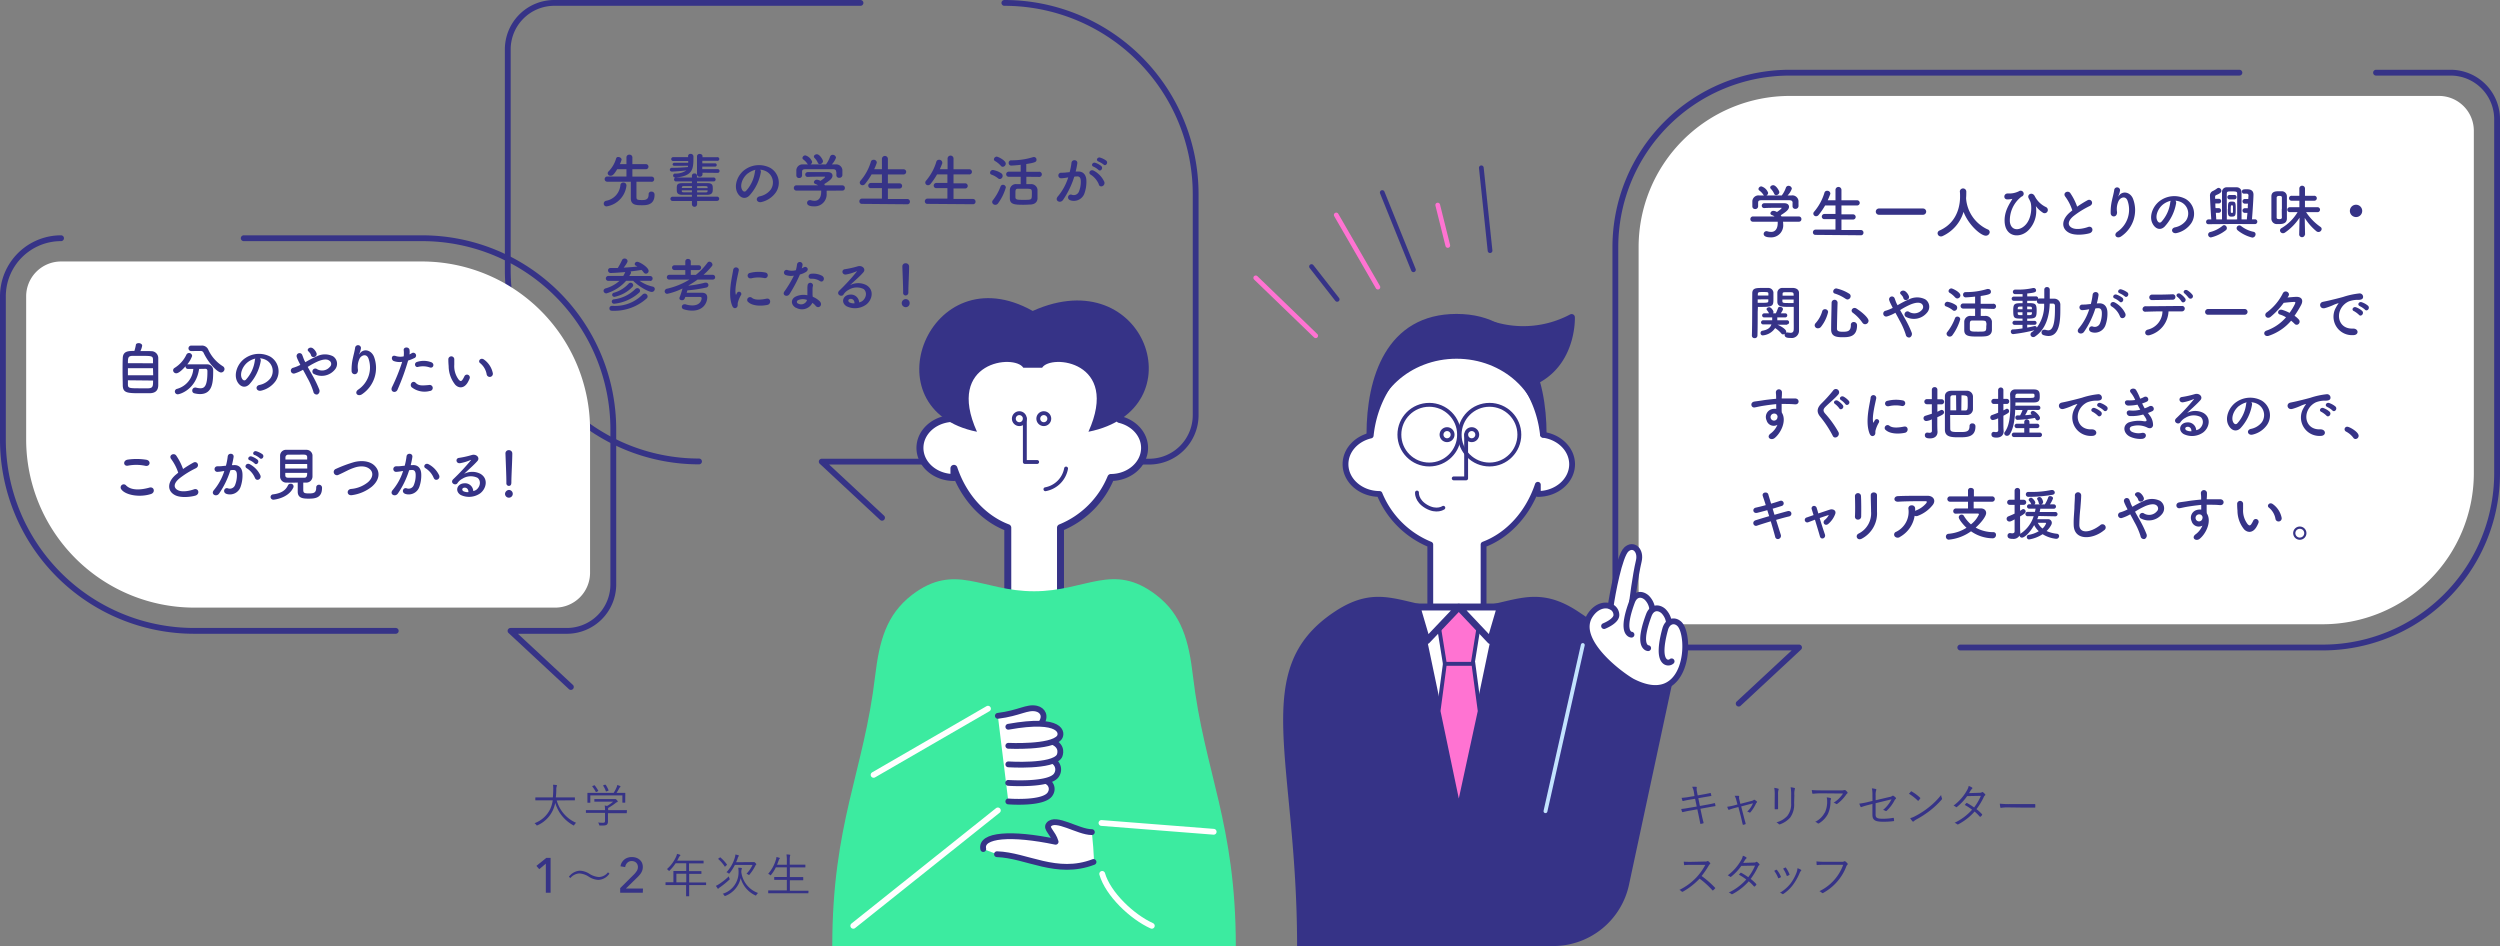<svg xmlns="http://www.w3.org/2000/svg" width="644.98" height="244.09" viewBox="0 0 644.98 244.09">
  <rect x="0" y="0" width="644.98" height="244.09" fill="#808080" stroke="none"/>
  <defs>
    <style>
      .cls-1, .cls-11, .cls-9 {
        fill: #fff;
      }

      .cls-10, .cls-13, .cls-15, .cls-2, .cls-4, .cls-5, .cls-8 {
        fill: none;
      }

      .cls-11, .cls-12, .cls-13, .cls-2, .cls-4, .cls-6, .cls-7, .cls-8, .cls-9 {
        stroke: #363387;
      }

      .cls-10, .cls-11, .cls-13, .cls-15, .cls-2, .cls-4, .cls-5, .cls-6, .cls-7, .cls-8, .cls-9 {
        stroke-linecap: round;
        stroke-linejoin: round;
      }

      .cls-15, .cls-2, .cls-9 {
        stroke-width: 1.5px;
      }

      .cls-3, .cls-6, .cls-7 {
        fill: #363387;
      }

      .cls-4, .cls-5 {
        stroke-width: 1.22px;
      }

      .cls-5 {
        stroke: #ff73d2;
      }

      .cls-6 {
        stroke-width: 1.66px;
      }

      .cls-7 {
        stroke-width: 1.67px;
      }

      .cls-10 {
        stroke: #c3e3ff;
      }

      .cls-11 {
        stroke-width: 1.74px;
      }

      .cls-12 {
        fill: #ff73d2;
        stroke-miterlimit: 10;
      }

      .cls-13 {
        stroke-width: 1.8px;
      }

      .cls-14 {
        fill: #3ceba0;
      }

      .cls-15 {
        stroke: #fff;
      }
    </style>
  </defs>
  <g id="レイヤー_2" data-name="レイヤー 2">
    <g id="txt">
      <g>
        <g>
          <g>
            <path class="cls-1" d="M431.75,161.05a9,9,0,0,1-9-9V63.75a39,39,0,0,1,39-39H629.23a9,9,0,0,1,9,9v88.3a39,39,0,0,1-39,39Z"/>
            <path class="cls-2" d="M613,18.75h19.23a12,12,0,0,1,12,12v91.3a45,45,0,0,1-45,45H505.74"/>
            <path class="cls-2" d="M448.57,181.53l15.57-14.48H428.75a12,12,0,0,1-12-12V63.75a45,45,0,0,1,45-45h116"/>
            <g>
              <path class="cls-3" d="M460,57.2a4.65,4.65,0,0,1,.05.66,3.1,3.1,0,0,1-3.24,3.38c-1.17,0-1.8-.31-1.8-.9a.73.73,0,0,1,.94-.67,3.2,3.2,0,0,0,1,.16c1.68,0,1.68-2,1.68-2.13a2.74,2.74,0,0,0,0-.5l-6.36,0a.64.64,0,0,1-.69-.66.67.67,0,0,1,.67-.7l5.55,0a2,2,0,0,0-.6-.32c-.31-.1-.45-.3-.45-.49a.75.75,0,0,1,.8-.63,1.81,1.81,0,0,1,.88.3c.39-.26,1.19-.82,1.19-1s-.06-.09-.17-.09-.45,0-.79,0c-1,0-2.42,0-3.47.07h0a.62.62,0,0,1-.67-.63.64.64,0,0,1,.69-.62c.64,0,1.45,0,2.25,0,1.09,0,2.19,0,2.88,0,.85,0,1.21.45,1.21.91,0,.74-.79,1.35-2.14,2.19.07.11.15.21.21.32l4.47,0a.65.65,0,0,1,.66.69.63.63,0,0,1-.65.66Zm2.48-4.8c0-.63-.33-.74-1-.75-1.2,0-2.55,0-3.85,0-1.07,0-2.12,0-3.05,0s-1,.22-1,.75v.87h0a.71.71,0,0,1-.77.66.68.68,0,0,1-.72-.67c0-.2,0-.42,0-.66s0-.51,0-.74a1.59,1.59,0,0,1,1.76-1.44h1.26a.67.67,0,0,1-.2-.21,4,4,0,0,0-1.05-1.08.54.54,0,0,1-.19-.39.75.75,0,0,1,.76-.65,2.64,2.64,0,0,1,1.74,1.67.81.81,0,0,1-.43.66c1.32,0,2.62,0,3.94,0a7.15,7.15,0,0,0,1.07-2,.7.7,0,0,1,.67-.48.83.83,0,0,1,.86.74,4.63,4.63,0,0,1-1.1,1.74h1A1.59,1.59,0,0,1,464,51.86c0,.21,0,.52,0,.81a4.53,4.53,0,0,1,0,.55.74.74,0,0,1-.79.66.67.67,0,0,1-.75-.63V52.4Zm-4.25-2.06a.53.53,0,0,1-.51-.36,4.4,4.4,0,0,0-.88-1.29.51.51,0,0,1-.14-.33c0-.31.38-.58.77-.58.76,0,1.59,1.47,1.59,1.81A.84.84,0,0,1,458.22,50.34Z"/>
              <path class="cls-3" d="M468.42,60.6a.64.64,0,0,1-.7-.65.68.68,0,0,1,.7-.71h5.12v-2.7l-2.82,0a.65.65,0,0,1-.71-.65.68.68,0,0,1,.71-.69h2.82V53l-2.67,0a17.87,17.87,0,0,1-1.67,2.44.87.87,0,0,1-.66.35.71.71,0,0,1-.72-.68.76.76,0,0,1,.2-.48,13.42,13.42,0,0,0,2.67-4.9.68.68,0,0,1,.69-.51.78.78,0,0,1,.84.69.63.63,0,0,1-.05.22q-.29.8-.63,1.53l2,0V49a.77.77,0,1,1,1.54,0v2.67l4.05,0a.67.67,0,1,1,0,1.34l-4.05,0v2.29h3a.67.67,0,1,1,0,1.34l-3,0v2.7h5a.66.66,0,0,1,.68.68.64.64,0,0,1-.68.68Z"/>
              <path class="cls-3" d="M484.75,55.41a.81.81,0,1,1,0-1.62h11.38a.81.81,0,0,1,0,1.62Z"/>
              <path class="cls-3" d="M507.25,51.24a.45.45,0,0,1,0,.12,9.55,9.55,0,0,0,5.49,7.8.77.77,0,0,1,.59.74,1,1,0,0,1-1,.91c-1.28,0-4.44-2.73-5.75-6.15a10,10,0,0,1-5.4,6.24,1,1,0,0,1-.43.1.85.85,0,0,1-.87-.82.8.8,0,0,1,.55-.73c5.12-2.29,5.25-7.55,5.25-8.67,0-.46,0-1-.06-1.42v0a.84.84,0,0,1,1.67,0c0,.53,0,1.18-.06,1.82Z"/>
              <path class="cls-3" d="M517.18,57.2c-.14-2.71,1.32-4.68,1.89-5.7.06-.09.13-.22,0-.18a6.34,6.34,0,0,1-1.12.13c-1.18.06-1.11-1.57.08-1.54a5.56,5.56,0,0,0,2.84-.57.78.78,0,1,1,.66,1.39,7.71,7.71,0,0,0-3,6.47c.25,2.26,2.29,2.46,3.85,1,1.91-1.77,1.85-5.21,1.43-6.17-.09-.19-.24-.55-.39-.8-.62-1.07.9-1.85,1.53-.62a6.21,6.21,0,0,0,2.91,2.82.83.83,0,1,1-.9,1.38,6.56,6.56,0,0,1-1.62-1.5c-.09-.12-.14-.15-.09,0a7.11,7.11,0,0,1-1.94,6.1C521.21,61.53,517.37,61.28,517.18,57.2Z"/>
              <path class="cls-3" d="M532.84,50.75c-.78-1,.69-1.77,1.29-.92a15.4,15.4,0,0,1,1.76,3.49,30.17,30.17,0,0,1,2.64-1.64c1-.57,1.8.87.64,1.45a23,23,0,0,0-4.26,2.65c-1.48,1.26-1.53,2.39-.36,3s3.2.13,4.1-.2c1.26-.47,1.71,1.25.37,1.62-1.18.33-3.69.63-5.17-.12-2.16-1.09-2.07-3.52.36-5.45.15-.12.28-.24.43-.35A12.23,12.23,0,0,0,532.84,50.75Z"/>
              <path class="cls-3" d="M546.31,59.76a6.89,6.89,0,0,0,2.61-7.89c-.49-1.5-1.92-.94-2.35,0a4.86,4.86,0,0,0-.39,2.83c.07,1.46-1.55,1.44-1.64.36a13.26,13.26,0,0,1,.35-3.46c.16-.77.45-1.76.57-2.67a.76.76,0,0,1,1.5.13,4.83,4.83,0,0,1-.39,1.4c-.2.4-.05.21.1,0,1.1-1.41,3.05-.79,3.66.9a8.18,8.18,0,0,1-3,9.57C546.15,61.83,545.05,60.58,546.31,59.76Z"/>
              <path class="cls-3" d="M561.42,52.43a11.84,11.84,0,0,1-3,6.07c-1.15,1.07-2.41.48-3.07-.81-1-1.86.06-4.65,2.07-6a6.26,6.26,0,0,1,6.48-.35,4.44,4.44,0,0,1,1.39,6.3,6.26,6.26,0,0,1-3.66,2.47c-1.32.35-1.78-1.16-.49-1.46a4.73,4.73,0,0,0,2.79-1.68,3.24,3.24,0,0,0-.83-4.59,3.75,3.75,0,0,0-1.86-.6A.73.73,0,0,1,561.42,52.43Zm-3.33.28c-1.39,1.08-2.14,3.07-1.51,4.23.22.43.61.66,1,.33a9,9,0,0,0,2.32-5,1.08,1.08,0,0,1,.14-.47A5.06,5.06,0,0,0,558.09,52.71Z"/>
              <path class="cls-3" d="M576,57.79l-6.23.05a.56.56,0,0,1-.61-.58.61.61,0,0,1,.61-.65h.72c-.18-2.64-.33-5.43-.33-6.06a1.26,1.26,0,0,1,.8-1.3,6.15,6.15,0,0,0,1-.62.76.76,0,0,1,.42-.16.78.78,0,0,1,.72.76c0,.26-.1.6-1.33,1.09a.46.46,0,0,0-.29.47v.06c0,.12,0,.27,0,.43h.94a.6.6,0,0,1,.62.61.59.59,0,0,1-.62.6h-.88c0,.39,0,.79.06,1.21h.82a.6.6,0,1,1,0,1.2h-.75c.05.65.08,1.25.11,1.71h1.48V54.77c0-2,0-4.64,0-5.31a1.19,1.19,0,0,1,1.16-1.14l1.09,0,1.64,0a1.25,1.25,0,0,1,1.15,1.13v7.15h1.38c0-.43.09-1,.14-1.68h-.68a.6.6,0,1,1,0-1.2h.77c0-.41,0-.81.07-1.18h-.84a.6.6,0,1,1,0-1.2h.9c0-.41.05-.72.05-.89a.42.42,0,0,0-.44-.48l-.73,0a.51.51,0,0,1-.51-.54c0-.6.43-.6,1.26-.6.46,0,1.71,0,1.71,1.39,0,.87-.24,4.66-.39,6.36h.84a.62.62,0,0,1,0,1.23Zm-5.58,3.47a.74.74,0,0,1-.74-.73.69.69,0,0,1,.59-.68,8.15,8.15,0,0,0,3.15-1.61.68.68,0,0,1,.4-.16.78.78,0,0,1,.69.78.65.65,0,0,1-.27.54A9.88,9.88,0,0,1,570.38,61.26Zm6.75-4.65c0-.81,0-2.29,0-3.67s0-2.66,0-3.08-.33-.48-1.35-.48-1.29,0-1.32.48,0,3,0,5v1.77Zm-1.94-5.17a.57.57,0,0,1-.6-.58.56.56,0,0,1,.6-.56h1.2a.55.55,0,0,1,.59.56.56.56,0,0,1-.59.58Zm-.43,2.49c0-1.61,0-1.92,1-1.92s1,.22,1,2.29c0,1.34-.15,1.59-1.08,1.59S574.76,55.41,574.76,53.93Zm1.09,1c.15,0,.2-.13.2-.3s0-.46,0-.68,0-.47,0-.69-.08-.27-.2-.29h-.16c-.15,0-.21.08-.21,1s0,.94.19.94Zm1.41,4.48a.71.71,0,0,1-.27-.53.71.71,0,0,1,1.16-.56,7.83,7.83,0,0,0,3.18,1.48.63.63,0,0,1,.55.64.87.87,0,0,1-.84.86A9.61,9.61,0,0,1,577.26,59.39Z"/>
              <path class="cls-3" d="M586,53.52c0-1,0-2,0-2.82,0-1.36,1.16-1.36,2-1.36h.66A1.31,1.31,0,0,1,590,50.63c0,.82,0,1.83,0,2.83s0,2,0,2.91c0,1.28-1.1,1.44-2,1.44l-.72,0A1.39,1.39,0,0,1,586,56.36C586,55.52,586,54.53,586,53.52Zm2.71.39c0-1.06,0-2.14,0-2.94,0-.37-.25-.43-.67-.43s-.68.15-.68.45c0,.69,0,1.58,0,2.5s0,1.85,0,2.61c0,.27.09.43.69.43.27,0,.65,0,.66-.45C588.68,55.45,588.68,54.69,588.68,53.91Zm5.93,6.63a.74.74,0,0,1-1.47,0h0l.1-4.38A14,14,0,0,1,589.51,60a.91.91,0,0,1-.51.17.76.76,0,0,1-.78-.71.7.7,0,0,1,.4-.61,11.92,11.92,0,0,0,4.14-4.12l-2,0h0a.62.62,0,0,1-.66-.63.64.64,0,0,1,.68-.64h2.44l0-1.68h-1.95a.64.64,0,1,1,0-1.27h1.94l0-1.87v0a.73.73,0,0,1,1.46,0v0l0,1.87h2.33a.64.64,0,1,1,0,1.27h-2.34l0,1.68h3.17a.64.64,0,1,1,0,1.27h0l-2.88,0a14,14,0,0,0,3.7,3.8.66.66,0,0,1,.32.55.83.83,0,0,1-1.37.57,14.27,14.27,0,0,1-3-3.44l.09,4.35Z"/>
              <path class="cls-3" d="M607.84,56a1.59,1.59,0,1,1,1.59-1.59A1.58,1.58,0,0,1,607.84,56Z"/>
              <path class="cls-3" d="M453.47,80.49c0,1.69,0,4-.06,6.09a.68.68,0,0,1-.74.66.66.66,0,0,1-.7-.63v0c.1-2.77.07-7.73.1-10.9,0-1.38.92-1.42,2.58-1.42h1.5a1.31,1.31,0,0,1,1.38,1.16c0,.51,0,1,0,1.54,0,1.85,0,2.19-3,2.19-.41,0-.78,0-1,0Zm2.76-4.25c0-.17,0-.32,0-.45,0-.44-.19-.45-1.35-.45s-1.35,0-1.38.57c0,.1,0,.2,0,.33Zm-2.76,1v.88c.22,0,.67,0,1.14,0,1.48,0,1.59-.07,1.6-.47,0-.13,0-.28,0-.43Zm7.59,6.54-2.61,0a.33.33,0,0,1,.1,0c.14,0,2.28,1,2.28,1.78a.56.56,0,0,1-.06.29.52.52,0,0,1,.29-.08.3.3,0,0,1,.12,0,4.68,4.68,0,0,0,.77.09c.47,0,.8-.18.82-.91s0-1.3,0-2c0-1.08,0-2.22,0-3.17v-.61c-.27,0-.67,0-1.11,0-1.89,0-3.07,0-3.12-1.27,0-.29,0-.61,0-.92,0-.51,0-1,0-1.54a1.28,1.28,0,0,1,1.35-1.16h2.67c1.12.06,1.57.63,1.57,1.29v1.11c0,2.25,0,4.71,0,6.63,0,.72,0,1.35,0,1.88a1.89,1.89,0,0,1-2.17,2c-.76,0-1.54-.06-1.54-.83a.61.61,0,0,1,0-.23.78.78,0,0,1-.41.14.51.51,0,0,1-.43-.22,6.92,6.92,0,0,0-1.61-1.41,4.28,4.28,0,0,1-3.18,1.89.56.56,0,0,1-.58-.6.58.58,0,0,1,.45-.6c1.36-.24,2.05-.72,2.35-1.64l-2.08,0h0a.54.54,0,0,1-.6-.51.58.58,0,0,1,.62-.56h2.26c0-.22,0-.48,0-.73h-2a.53.53,0,0,1-.6-.51.56.56,0,0,1,.6-.54h1.18a3.44,3.44,0,0,0-.54-.84.42.42,0,0,1-.09-.24c0-.29.36-.5.69-.5.51,0,1.1.93,1.1,1.23a.67.67,0,0,1-.12.35h.72a13.8,13.8,0,0,0,.57-1.37.5.5,0,0,1,.51-.32c.34,0,.76.26.76.59,0,.14,0,.24-.55,1.1h1.09a.51.51,0,0,1,.57.52.53.53,0,0,1-.57.53h-2c0,.25,0,.49,0,.73h2.48a.52.52,0,0,1,.56.54.51.51,0,0,1-.55.53Zm1.69-7.5c0-.89-.06-.9-1.42-.9s-1.41,0-1.44.46c0,.14,0,.29,0,.44Zm0,1h-2.91c0,.15,0,.3,0,.43,0,.47.34.47,1.68.47.49,0,1,0,1.21,0Z"/>
              <path class="cls-3" d="M469,84.7a.8.8,0,0,1-.83-.75.89.89,0,0,1,.28-.62,7.69,7.69,0,0,0,1.66-3,.72.72,0,0,1,.72-.56.77.77,0,0,1,.81.73,9.63,9.63,0,0,1-1.85,3.83A1,1,0,0,1,469,84.7ZM475.32,87c-1.55,0-2.9-.19-2.9-2s.08-4.58.12-6.89a.77.77,0,0,1,1.54,0v0c-.08,2.31-.14,5-.16,6.68,0,.65.53.8,1.49.8,1.24,0,2.1-.11,2.1-1.74a.7.7,0,0,1,.73-.77.82.82,0,0,1,.86.88C479.1,87,476.88,87,475.32,87Zm.82-9.91a10,10,0,0,0-2.77-1.35.54.54,0,0,1-.42-.54.82.82,0,0,1,.8-.79,10.48,10.48,0,0,1,3.38,1.39.75.75,0,0,1,.32.62.87.87,0,0,1-.83.85A.85.85,0,0,1,476.14,77.06Zm4.37,6.2A10.55,10.55,0,0,0,478,80.68a.69.69,0,0,1-.3-.54.75.75,0,0,1,.77-.69.86.86,0,0,1,.48.15c1.72,1.12,3.12,2.48,3.12,3.16a.91.91,0,0,1-.87.89A.79.79,0,0,1,480.51,83.26Z"/>
              <path class="cls-3" d="M491.41,82.11a25.78,25.78,0,0,1,1.77,3.65,1,1,0,0,1-.45,1.29.85.85,0,0,1-1.06-.73,19.31,19.31,0,0,0-1.59-3.63c-.36-.7-.74-1.38-1.08-2a10.56,10.56,0,0,1-2.13.94.76.76,0,1,1-.36-1.47,11,11,0,0,0,1.8-.73c-.08-.15-.14-.29-.21-.43s-.27-.53-.41-.82a5.23,5.23,0,0,1-.31-.82.74.74,0,0,1,1.41-.42c.19.49.34,1,.58,1.47.06.1.12.22.18.34a24.2,24.2,0,0,1,3-1.54,4.63,4.63,0,0,1,4.12,0,2.29,2.29,0,0,1,.48,3.46,4.37,4.37,0,0,1-5.46,1.07.74.74,0,0,1-.21-1.05.74.74,0,0,1,1.11-.19,2.61,2.61,0,0,0,3.29-.6,1.05,1.05,0,0,0-.15-1.55c-.56-.4-1.52-.31-2.76.18A19.62,19.62,0,0,0,490.21,80Zm-.36-5.21a1.46,1.46,0,0,0-.33-.6,5,5,0,0,0-.37-.42c-.5-.52.51-1.29,1.26-.68a2.83,2.83,0,0,1,.88,1.23C492.76,77.35,491.32,77.86,491.05,76.9Z"/>
              <path class="cls-3" d="M503.83,80.06a5.89,5.89,0,0,0-1.75-1,.5.5,0,0,1-.38-.49.74.74,0,0,1,.72-.72,5.55,5.55,0,0,1,2.21.88.79.79,0,0,1,.31.63.8.8,0,0,1-.69.83A.65.65,0,0,1,503.83,80.06ZM503,86.84a.78.78,0,0,1-.8-.73.68.68,0,0,1,.18-.45,13.32,13.32,0,0,0,2-3.58.63.63,0,0,1,.6-.4.72.72,0,0,1,.75.69,13.06,13.06,0,0,1-2,4.08A.84.84,0,0,1,503,86.84Zm1.45-10.06A6,6,0,0,0,503,75.55a.55.55,0,0,1-.29-.47.75.75,0,0,1,.75-.67c.26,0,2.31.94,2.31,1.81A.83.83,0,0,1,505,77,.64.64,0,0,1,504.49,76.78Zm6.57,2.83V81.5c.41,0,.8,0,1.13,0a1.65,1.65,0,0,1,1.75,1.41c0,.42,0,.87,0,1.3s0,.7,0,1c-.05.89-.63,1.48-1.77,1.56-.45.05-1.13.06-1.8.06-2.28,0-3.51-.07-3.57-1.57q0-.66,0-1.29t0-1a1.55,1.55,0,0,1,1.69-1.47c.32,0,.71,0,1.11,0V79.61h-3.09a.66.66,0,1,1,0-1.32h3.09V76.52c-.85.11-2.2.2-2.41.2a.66.66,0,0,1-.69-.69.63.63,0,0,1,.61-.67,18.5,18.5,0,0,0,5.61-.8,1.1,1.1,0,0,1,.29,0,.67.67,0,0,1,.67.69c0,.56-.28.75-2.64,1.12v2h3.18a.67.67,0,1,1,0,1.32Zm1.41,3.69c-.06-.61-.31-.61-2.13-.61-.54,0-1.06,0-1.41,0-.69,0-.69.35-.69,1.24,0,.32,0,.65,0,.91,0,.72.52.72,2.13.72,2.11,0,2.11,0,2.11-1.47C512.5,83.86,512.49,83.57,512.47,83.3Z"/>
              <path class="cls-3" d="M521.79,83.81l-2,0h0a.54.54,0,0,1-.59-.53.55.55,0,0,1,.6-.53h2V82.2c-2.21,0-2.4,0-2.4-2.13,0-1.84.42-1.85,2.41-1.85V77.6h-2.28a.54.54,0,1,1,0-1.08l2.28,0v-.63c-.86,0-1.58,0-1.88,0a.59.59,0,0,1-.63-.6.58.58,0,0,1,.62-.57h0c.3,0,.6,0,.92,0a17.12,17.12,0,0,0,3.69-.42h.15a.61.61,0,0,1,.61.61c0,.45-.3.6-2.28.81v.74l2.22,0a.56.56,0,0,1,.61.54s0,.08,0,.11a.62.62,0,0,1,.34-.1h1.23V74.72a.65.65,0,0,1,.69-.66.67.67,0,0,1,.72.66v2.34h1.12a1.56,1.56,0,0,1,1.61,1.67c0,.44,0,.89,0,1.33,0,2.88-.27,6.62-3.06,6.62a4.2,4.2,0,0,1-1.3-.23.7.7,0,0,1-.49-.67.67.67,0,0,1,.65-.71,1.1,1.1,0,0,1,.29,0,2.79,2.79,0,0,0,.79.15c.65,0,1.73-.39,1.73-5.33,0-.35,0-.7,0-1a.52.52,0,0,0-.56-.57h-.79c-.1,3.16-.94,6.57-3.76,8.48a.78.78,0,0,1-.5.17.7.7,0,0,1-.7-.69.72.72,0,0,1,.34-.59,5.26,5.26,0,0,0,.65-.49,42.27,42.27,0,0,1-5.46,1,.6.6,0,0,1-.6-.63.54.54,0,0,1,.52-.59c.81,0,1.67-.13,2.49-.25Zm0-3.24h-1.23c0,.11,0,.2,0,.27,0,.45.18.47,1.22.47Zm0-1.48c-1.12,0-1.2,0-1.23.54v.15h1.23ZM523,83.78v.73c.69-.11,1.32-.25,1.88-.39H525a.48.48,0,0,1,.48.4,9.49,9.49,0,0,0,1.89-6.16h-1.23a.61.61,0,0,1-.63-.64,1.25,1.25,0,0,1,0-.19.86.86,0,0,1-.34.07H523v.6c2,0,2.44,0,2.44,1.92s-.3,2.08-2.44,2.08v.58l1.87,0h0a.52.52,0,0,1,.55.51.52.52,0,0,1-.57.51Zm1.22-4.21c0-.48-.2-.48-1.23-.48v.69h1.23Zm-1.23,1v.74c.94,0,1.21,0,1.23-.49,0-.08,0-.16,0-.25Z"/>
              <path class="cls-3" d="M541.42,78.26c1.26-.1,2.22.63,2.28,2.31a8.89,8.89,0,0,1-.51,3.34,2.89,2.89,0,0,1-3.53,1.8c-1.18-.34-.7-1.72.21-1.49a1.44,1.44,0,0,0,1.91-.81,6.81,6.81,0,0,0,.48-2.6c0-.91-.31-1.35-1-1.29-.22,0-.45,0-.68.08a22.18,22.18,0,0,1-2.91,6c-.72,1-2.29.16-1.31-.94A14.31,14.31,0,0,0,539,79.81l-.17,0a11.7,11.7,0,0,1-1.63.21.72.72,0,1,1,0-1.44c.46,0,.93,0,1.47-.08l.75-.07a16.12,16.12,0,0,0,.46-2.39c.11-1,1.64-.88,1.52.12a18,18,0,0,1-.44,2.12Zm5.52,3.38a5.3,5.3,0,0,0-2.15-2.58c-.73-.41-.07-1.53.86-1a6.25,6.25,0,0,1,2.67,2.84C548.69,81.91,547.34,82.57,546.94,81.64ZM545.58,77c-.79-.29-.25-1.22.46-1a5.09,5.09,0,0,1,1.53.83c.61.59-.2,1.54-.72,1A5,5,0,0,0,545.58,77Zm1.29-1.34c-.79-.25-.31-1.21.42-1a5.24,5.24,0,0,1,1.57.78c.63.57-.17,1.55-.71,1A5.44,5.44,0,0,0,546.87,75.68Z"/>
              <path class="cls-3" d="M554.75,86.42c-1.47.51-1.71-1.1-.66-1.38a4.91,4.91,0,0,0,3.81-4.71c-1.66,0-3.31.06-4.36.09a.68.68,0,0,1-.78-.68.76.76,0,0,1,.85-.73c2.13,0,6.86-.06,9.3-.07a.67.67,0,0,1,.74.72.73.73,0,0,1-.83.67c-.81,0-2,0-3.36,0A6.65,6.65,0,0,1,554.75,86.42Zm.54-9a.71.71,0,1,1,0-1.41c1.89,0,3.22,0,5.19-.09a.68.68,0,0,1,.76.69.69.69,0,0,1-.7.72C558.49,77.35,556.9,77.41,555.29,77.41Zm7.5.33a5.1,5.1,0,0,0-1-1.13c-.68-.48.07-1.21.7-.82a4.82,4.82,0,0,1,1.28,1.2C564.22,77.72,563.15,78.41,562.79,77.74Zm1.86-.92a9.82,9.82,0,0,0-1-1.08c-.69-.45,0-1.23.68-.85a5,5,0,0,1,1.3,1.15A.61.61,0,1,1,564.65,76.82Z"/>
              <path class="cls-3" d="M569.69,81.2a.72.72,0,0,1-.79-.72.76.76,0,0,1,.79-.76h9.42a.74.74,0,1,1,0,1.48Z"/>
              <path class="cls-3" d="M585.41,86.6c-1.2.47-1.78-.94-.64-1.32a11.71,11.71,0,0,0,5-3.42,6.79,6.79,0,0,0-1.58-.72c-.84-.23-.45-1.5.6-1.2a10.12,10.12,0,0,1,1.89.78A14.27,14.27,0,0,0,592,78.57c.29-.61.23-.68-.16-.67-.6,0-2.15.17-2.66.23a19.44,19.44,0,0,1-3.43,3.65c-1,.7-1.89-.61-.87-1.24a13.64,13.64,0,0,0,4-4.72c.53-1.28,2.07-.35,1.55.52l-.27.41c.73-.06,1.56-.14,2.28-.17,1.54,0,1.81,1,1.23,2.1s-1.11,1.93-1.7,2.79a5.65,5.65,0,0,1,1.08.94.81.81,0,0,1,0,1.14.71.71,0,0,1-1.06,0,9.76,9.76,0,0,0-.9-.81A13,13,0,0,1,585.41,86.6Z"/>
              <path class="cls-3" d="M602.69,79.28a5.62,5.62,0,0,1,.48-.78c.24-.31.17-.3-.12-.21-1.12.36-.87.36-1.89.75-.48.18-.9.33-1.35.45-1.32.36-1.72-1.36-.52-1.62.31-.07,1.18-.24,1.66-.36.74-.18,2.06-.48,3.59-.91a19.7,19.7,0,0,1,4.08-.89.89.89,0,0,1,1,1.15c-.1.26-.42.56-1.48.5a6.39,6.39,0,0,0-2.21.42A4.4,4.4,0,0,0,604,79.53c-1.32,2.21-.31,5.36,3,5.24,1.57-.06,1.68,1.71.09,1.69A4.76,4.76,0,0,1,602.69,79.28Zm4.62,1c-.79-.34-.19-1.28.54-1a5.05,5.05,0,0,1,1.58.94c.61.66-.32,1.62-.84,1A6.35,6.35,0,0,0,607.31,80.27Zm1.52-1.3c-.81-.32-.23-1.28.5-1a5,5,0,0,1,1.6.9c.63.63-.26,1.62-.8,1A5.31,5.31,0,0,0,608.83,79Z"/>
              <path class="cls-3" d="M455.76,108.43a2.08,2.08,0,0,1,1.2-2.82,3.06,3.06,0,0,1,1.29-.13c0-.33,0-.78,0-1.22-1.26.12-2.51.3-3.29.42-1.08.17-1.78.36-2.23.43-1,.19-1.31-1.31-.12-1.51.6-.1,1.57-.21,2.2-.32s2.1-.28,3.42-.4v-.27c0-.93-.07-1-.07-1.47a.79.79,0,0,1,1.57,0c0,.34,0,1-.06,1.44,0,.07,0,.15,0,.22.43,0,.82,0,1.15,0,.74,0,1.26,0,2.28,0,1.26,0,1.2,1.62,0,1.52s-1.42-.08-2.35-.1l-1.1,0q0,.72,0,1.38c0,.21,0,.52.05.86,1.33,2.1-.26,5.27-1.85,6.55-1,.79-2.31-.27-1-1.2a5.31,5.31,0,0,0,1.71-2.21A1.91,1.91,0,0,1,455.76,108.43Zm2.52-1.57a1,1,0,0,0-1-.06.91.91,0,0,0-.43,1.14.89.89,0,0,0,1.72-.26.66.66,0,0,0-.09-.57A1.42,1.42,0,0,0,458.28,106.86Z"/>
              <path class="cls-3" d="M472.85,112.46a27.71,27.71,0,0,0-3.18-4.87c-1-1.15-1-2.22.18-3.43a38.15,38.15,0,0,0,3.07-3.39.84.84,0,1,1,1.34,1c-.75.91-2.34,2.22-3.27,3.15-.65.64-.68,1.09-.18,1.71a26.13,26.13,0,0,1,3.51,4.88C474.78,112.54,473.33,113.42,472.85,112.46Zm1.65-7.14a5.51,5.51,0,0,0-1.07-1.09c-.69-.45.06-1.21.71-.84a5,5,0,0,1,1.3,1.14C475.91,105.25,474.89,106,474.5,105.32Zm1.57-1.09a5.1,5.1,0,0,0-1.09-1c-.71-.42,0-1.25.66-.9a4.89,4.89,0,0,1,1.36,1.11C477.5,104.11,476.48,104.88,476.07,104.23Z"/>
              <path class="cls-3" d="M482.34,111.86c-1.2-3,0-7.39.26-9.17a.73.73,0,1,1,1.45.09c-.24,1.21-1.14,4.74-.78,6.13.05.2.11.15.17,0s.19-.38.25-.48a.6.6,0,0,1,1.05.58,7.66,7.66,0,0,0-.88,2.1c-.09.4.09.87-.29,1.2S482.64,112.6,482.34,111.86Zm4-1.06a.75.75,0,0,1,1.07-1c.81.74,2.61.5,3.78.26s1.29,1.34.3,1.59C489.9,112,487.44,112,486.36,110.8Zm.86-6a.71.71,0,1,1-.21-1.4,9,9,0,0,1,3.94-.09.73.73,0,1,1-.25,1.44A7.6,7.6,0,0,0,487.22,104.82Z"/>
              <path class="cls-3" d="M498.4,108.19a4.14,4.14,0,0,1-1.4.43.71.71,0,0,1-.75-.71.66.66,0,0,1,.51-.65l1.64-.52v-2.45h-1.28a.66.66,0,0,1,0-1.32h1.28l0-2.4a.69.69,0,0,1,.72-.7.67.67,0,0,1,.71.7V103h1.08a.66.66,0,1,1,0,1.32h-1.08v1.91l.84-.41a.58.58,0,0,1,.28-.07.63.63,0,0,1,.6.63c0,.47-.54.72-1.74,1.26v1.59c0,.24,0,1.6.06,2.12v.07c0,.94-.61,1.68-1.92,1.68-.79,0-1.35-.14-1.35-.82a.63.63,0,0,1,.59-.68h.13a2.42,2.42,0,0,0,.48.06c.32,0,.62-.11.62-.49Zm4.75,2.45c0,.82.69.82,2.37.82s2.6,0,2.6-1.53a.67.67,0,0,1,.72-.7.75.75,0,0,1,.81.8c0,2.78-2.25,2.79-4.16,2.79s-3.69,0-3.72-1.91c0-.71,0-2.22,0-3.81,0-1.95,0-4,0-4.89,0-.66.42-1.37,1.68-1.4h1.78c.75,0,1.49,0,2.07,0a1.55,1.55,0,0,1,1.71,1.63c0,.38,0,1.13,0,1.8,0,.48,0,.94,0,1.19a1.55,1.55,0,0,1-1.71,1.63c-.4,0-1,0-1.62,0-.87,0-1.84,0-2.56,0C503.14,108.59,503.14,110,503.15,110.64Zm1.5-8.66-.79,0c-.53,0-.66.24-.68.57,0,.53,0,1.88,0,3.32h1.51ZM506,105.9l1,0c.64,0,.66-.31.66-1.78,0-.56,0-1.13-.05-1.55s-.42-.58-1.56-.58Z"/>
              <path class="cls-3" d="M515.5,107.91a3.84,3.84,0,0,1-1.35.46.66.66,0,0,1-.67-.67.64.64,0,0,1,.46-.63c.56-.2,1.07-.39,1.56-.59v-2.26h-1.17a.66.66,0,0,1,0-1.31h1.17v-2.23a.67.67,0,0,1,.69-.71.66.66,0,0,1,.67.71v2.23h.87a.61.61,0,0,1,.63.65.63.63,0,0,1-.65.66h-.85v1.66c.81-.43.83-.43.92-.43a.59.59,0,0,1,.55.62c0,.4-.18.5-1.47,1.19,0,1,0,1.71,0,1.94s0,1.46.07,2v.06c0,.92-.59,1.64-1.85,1.64-.72,0-1.3-.13-1.3-.81a.6.6,0,0,1,.55-.67h.14a1.65,1.65,0,0,0,.46.06c.32,0,.6-.1.6-.48Zm7.65-2.15a7.46,7.46,0,0,1-.7,1.35c.61,0,1.2-.1,1.74-.18l-.08-.06a.44.44,0,0,1-.21-.36.58.58,0,0,1,.6-.51c.5,0,1.8,1.24,1.8,1.84a.63.63,0,0,1-.61.62.59.59,0,0,1-.52-.33,2.59,2.59,0,0,0-.19-.31,31.12,31.12,0,0,1-4.47.5.55.55,0,0,1-.56-.58.53.53,0,0,1,.51-.57h.71a9.4,9.4,0,0,0,.63-1.39h-1.51a.63.63,0,0,1-.38-.11c-.09,2.4-.41,4.9-1.41,6.37a.81.81,0,0,1-.71.39.66.66,0,0,1-.71-.6.63.63,0,0,1,.15-.4c1.2-1.62,1.41-4.24,1.41-6.67,0-1.07,0-2.07-.06-3v0a1.28,1.28,0,0,1,1.37-1.29c.72,0,1.52,0,2.34,0s1.67,0,2.43,0c1.48,0,1.52.83,1.52,1.83s-.18,1.51-1.5,1.53c-.69,0-1.37,0-2,0-.92,0-1.84,0-2.77,0v.92a.63.63,0,0,1,.35-.09h5.5a.54.54,0,0,1,.58.55.55.55,0,0,1-.58.56Zm-3.55,7a.58.58,0,1,1,0-1.16l2.64,0v-1.15h-1.85a.57.57,0,1,1,0-1.13l1.85,0v-.45a.67.67,0,0,1,1.34,0v.45l1.92,0a.57.57,0,1,1,0,1.13h-1.92v1.15l2.66,0a.58.58,0,1,1,0,1.16Zm.34-10.09,2.63,0c2.27,0,2.32,0,2.32-.59,0-.39-.09-.52-.51-.52-.66,0-1.35,0-2,0s-1.3,0-1.89,0a.51.51,0,0,0-.54.54Z"/>
              <path class="cls-3" d="M535.3,105.28a5.62,5.62,0,0,1,.48-.78c.24-.31.17-.3-.12-.21-1.12.36-.87.36-1.89.75-.48.18-.9.33-1.35.45-1.32.36-1.72-1.36-.52-1.62.31-.07,1.18-.24,1.66-.36.74-.18,2.06-.48,3.59-.91a19.7,19.7,0,0,1,4.08-.89.89.89,0,0,1,1,1.15c-.09.26-.42.56-1.47.5a6.45,6.45,0,0,0-2.22.42,4.4,4.4,0,0,0-1.94,1.75c-1.32,2.21-.31,5.36,3,5.24,1.57-.06,1.68,1.71.09,1.69A4.76,4.76,0,0,1,535.3,105.28Zm4.62,1c-.79-.34-.19-1.28.54-1a5.05,5.05,0,0,1,1.58.94c.61.66-.32,1.62-.84,1A5.83,5.83,0,0,0,539.92,106.27Zm1.52-1.3c-.81-.32-.23-1.28.51-1a5.07,5.07,0,0,1,1.59.9c.63.63-.26,1.62-.8,1A5.31,5.31,0,0,0,541.44,105Z"/>
              <path class="cls-3" d="M554.47,107a4.07,4.07,0,0,1,1,2.74c-.15.78-.87.92-1.55.53a5.48,5.48,0,0,0-4-.26c-.78.37-.47,1.17.22,1.45a4.1,4.1,0,0,0,2.43.23c1.34-.25,1.43,1.41.08,1.53a6.23,6.23,0,0,1-3-.51c-1.77-.75-2.19-2.85-.51-3.71a8,8,0,0,1,3.94-.33c.81.11,1-.11.18-1.28-.1-.15-.22-.29-.33-.45a10.94,10.94,0,0,1-3.45.4c-1-.07-1.17-1.6.11-1.44a7.43,7.43,0,0,0,2.58-.21c-.23-.39-.47-.82-.71-1.29a11.77,11.77,0,0,1-2.38.24c-1,0-1.28-1.45-.08-1.36a8.63,8.63,0,0,0,1.86-.09,7.55,7.55,0,0,0-1.08-1.82c-.84-.94.75-1.51,1.29-.78a12.17,12.17,0,0,1,1.08,2.27,5.4,5.4,0,0,0,.95-.41c1-.52,1.56.8.76,1.17a7.37,7.37,0,0,1-1.2.46,13.78,13.78,0,0,0,.65,1.27,8.67,8.67,0,0,0,1.12-.48c1-.6,1.7.78.86,1.2a9.61,9.61,0,0,1-1.19.49C554.25,106.66,554.37,106.8,554.47,107Z"/>
              <path class="cls-3" d="M567.51,110.56c1.1-1,1-2.4.2-3a4,4,0,0,0-3.92.25,3.39,3.39,0,0,0-1.26,1.13c-.54.79-2-.09-1.11-1a52.54,52.54,0,0,0,4.53-4.85c.17-.21,0-.15-.1-.09a11.66,11.66,0,0,1-2.52.77c-1.19.25-1.41-1.23-.39-1.35a24.22,24.22,0,0,0,3.3-.74c1.2-.35,2.19.72,1.44,1.56-.48.54-1.08,1.13-1.68,1.68s-1.2,1.1-1.74,1.62a4.54,4.54,0,0,1,4.21,0c2.16,1.29,1.46,3.92-.12,5.06a4.93,4.93,0,0,1-5,.38c-1.59-1-.89-2.9.88-3a2.12,2.12,0,0,1,2.37,2A2,2,0,0,0,567.51,110.56Zm-3.19-.45c-.66.06-.69.67-.21.93a2.63,2.63,0,0,0,1.26.22C565.38,110.57,565,110.05,564.32,110.11Z"/>
              <path class="cls-3" d="M581,104.43a11.84,11.84,0,0,1-3,6.07c-1.15,1.07-2.41.48-3.07-.81-1-1.86.06-4.65,2.07-6a6.26,6.26,0,0,1,6.48-.35,4.44,4.44,0,0,1,1.39,6.3,6.26,6.26,0,0,1-3.66,2.47c-1.32.35-1.78-1.16-.49-1.46a4.73,4.73,0,0,0,2.79-1.68,3.24,3.24,0,0,0-.83-4.59,3.75,3.75,0,0,0-1.86-.6A.73.73,0,0,1,581,104.43Zm-3.33.28c-1.39,1.08-2.14,3.07-1.51,4.23.22.43.61.66,1,.33a9,9,0,0,0,2.32-5,1.08,1.08,0,0,1,.14-.47A5.06,5.06,0,0,0,577.71,104.71Z"/>
              <path class="cls-3" d="M594.29,105.28a5.62,5.62,0,0,1,.48-.78c.24-.31.17-.3-.12-.21-1.12.36-.87.36-1.89.75-.48.18-.9.33-1.35.45-1.32.36-1.72-1.36-.52-1.62.31-.07,1.18-.24,1.66-.36.74-.18,2.06-.48,3.58-.91a20,20,0,0,1,4.08-.89.89.89,0,0,1,1,1.15c-.1.26-.42.56-1.48.5a6.5,6.5,0,0,0-2.22.42,4.37,4.37,0,0,0-1.93,1.75c-1.32,2.21-.32,5.36,3,5.24,1.57-.06,1.67,1.71.09,1.69A4.76,4.76,0,0,1,594.29,105.28Zm4.62,1c-.79-.34-.2-1.28.54-1a5.05,5.05,0,0,1,1.58.94c.61.66-.32,1.62-.84,1A6.35,6.35,0,0,0,598.91,106.27Zm1.51-1.3c-.8-.32-.22-1.28.51-1a5.12,5.12,0,0,1,1.6.9c.63.63-.26,1.62-.8,1A5.19,5.19,0,0,0,600.42,105Z"/>
              <path class="cls-3" d="M607.13,112.93a5.52,5.52,0,0,0-1.84-1.57.69.69,0,0,1-.41-.61.67.67,0,0,1,.71-.66c.52,0,2.92,1.32,2.92,2.34a.83.83,0,0,1-.81.83A.67.67,0,0,1,607.13,112.93Z"/>
              <path class="cls-3" d="M457.8,132.81c1.22-.34,2.43-.69,3.35-.93,1.17-.3,1.36,1.14.43,1.35s-2.08.53-3.36.9l1.2,3.81a.84.84,0,0,1-.49,1.09.7.7,0,0,1-.95-.54c-.24-.92-.66-2.4-1.14-4-1.33.41-2.64.81-3.55,1.13s-1.44-1.07-.32-1.41c.87-.27,2.13-.66,3.47-1.05-.17-.52-.33-1-.49-1.54-.92.25-1.84.5-2.62.69-1.08.25-1.36-1.11-.37-1.34.82-.18,1.71-.4,2.59-.65-.3-1-.58-1.78-.76-2.33-.35-1,1.18-1.26,1.42-.44.15.54.42,1.4.72,2.39.86-.24,1.67-.51,2.37-.74a.69.69,0,1,1,.38,1.33c-.68.21-1.49.47-2.35.71Z"/>
              <path class="cls-3" d="M471.89,132.84c-.62.18-1.5.48-2.43.81.45,1.51,1,3.22,1.35,4.21s-1,1.56-1.29.51-.81-2.74-1.28-4.29l-1.69.64a.65.65,0,1,1-.42-1.22l1.75-.61-.45-1.46a.64.64,0,0,1,.44-.9.71.71,0,0,1,.82.51c.11.35.26.84.42,1.43,1-.33,2-.68,3-1,.75-.23,1.68.18,1.37,1.11a6.15,6.15,0,0,1-1.77,2.56c-.86.75-1.7-.35-.93-1a4,4,0,0,0,1.06-1.32Z"/>
              <path class="cls-3" d="M479.34,134.06a.74.74,0,0,1-.78-.77c.09-1.48.05-3.84,0-5.26a.78.78,0,0,1,1.56-.06c.08,1.35.08,3.91.05,5.31A.79.79,0,0,1,479.34,134.06Zm.12,3.62a5.83,5.83,0,0,0,3.26-5.71c0-1.17-.08-3-.08-4.21,0-1,1.62-.92,1.61,0,0,1.27,0,3,0,4.19a7.38,7.38,0,0,1-3.88,7C479.18,139.62,478.52,138.21,479.46,137.68Z"/>
              <path class="cls-3" d="M490.22,138.49a1,1,0,0,1-1.41-.13.76.76,0,0,1,.4-1.17,5.72,5.72,0,0,0,3.15-5.89.77.77,0,0,1,.83-.92.81.81,0,0,1,.9.86,5.06,5.06,0,0,1,0,.55c.05,0,.08,0,.12-.06a6.51,6.51,0,0,0,2.73-1.89c.23-.31.23-.54-.16-.54-1.68,0-4.95,0-7.05.14-1.32.06-1.25-1.38-.12-1.44,2.17-.11,5.44-.09,7.69-.09,1.56,0,2.28,1.3,1.23,2.49a8.77,8.77,0,0,1-3.72,2.67,1,1,0,0,1-.85,0A7.55,7.55,0,0,1,490.22,138.49Z"/>
              <path class="cls-3" d="M509.19,129.44v1.72H511c.89,0,1.41.5,1.41,1.19,0,.89-1.35,2.56-2.7,3.77a9.28,9.28,0,0,0,4.61,1.17.66.66,0,0,1,.63.72.85.85,0,0,1-.9.87,9.89,9.89,0,0,1-5.54-1.81,11.7,11.7,0,0,1-5.73,2.16.75.75,0,0,1-.75-.78.71.71,0,0,1,.71-.74,10.2,10.2,0,0,0,4.6-1.55c-.69-.63-2-2.13-2-2.73a.71.71,0,0,1,.75-.66.61.61,0,0,1,.56.3,8.81,8.81,0,0,0,1.84,2.21,6.71,6.71,0,0,0,2.06-2.58c0-.13-.12-.22-.35-.22h-1.62c-1.24,0-2.74,0-4,.05h0a.63.63,0,0,1-.66-.65.68.68,0,0,1,.71-.7h3.1v-1.74l-4.64,0a.69.69,0,1,1,0-1.38l4.64,0,0-1.55a.66.66,0,0,1,.74-.63c.39,0,.78.21.78.63l0,1.55,4.71,0a.69.69,0,1,1,0,1.38Z"/>
              <path class="cls-3" d="M525.9,133.12c-.1.29-.19.56-.31.83l2.71,0a.94.94,0,0,1,1.05.92,1.18,1.18,0,0,1-.12.5A5.94,5.94,0,0,1,528,137a8.47,8.47,0,0,0,2.67.7.61.61,0,0,1,.57.6.73.73,0,0,1-.8.71,8.28,8.28,0,0,1-3.46-1.19,9.11,9.11,0,0,1-3.47,1.35.59.59,0,0,1-.61-.61.56.56,0,0,1,.48-.57,7.46,7.46,0,0,0,2.61-.95,5.31,5.31,0,0,1-1.19-1.57c-1.24,2.19-2.59,3.24-3.15,3.24a.65.65,0,0,1-.64-.53,1.78,1.78,0,0,1-1.71.85c-.89,0-1.37-.2-1.37-.82a.63.63,0,0,1,.59-.68h.13a2.42,2.42,0,0,0,.48.06c.32,0,.62-.11.62-.49V134c-.78.41-1,.55-1.34.55a.71.71,0,0,1-.72-.71.68.68,0,0,1,.44-.62c.6-.25,1.12-.46,1.62-.71v-2.26h-1.26a.66.66,0,1,1,0-1.32h1.26l0-2.34a.69.69,0,0,1,.72-.7.66.66,0,0,1,.69.7v2.34h.93a.66.66,0,0,1,0,1.32h-.93v1.53c.18-.1.35-.21.53-.33a.56.56,0,0,1,.31-.11.63.63,0,0,1,.6.62c0,.34-.28.62-1.44,1.28,0,1,0,1.75,0,2s0,1.6.06,2.12a2.36,2.36,0,0,1,0,.38l.17-.13a8.35,8.35,0,0,0,3.28-4.43h-1.57a.56.56,0,1,1,0-1.12H525c.06-.29.12-.55.16-.83h-1.56a.57.57,0,1,1,0-1.13h.51A.37.37,0,0,1,524,130a2.2,2.2,0,0,0-.5-.78.44.44,0,0,1-.12-.29c0-.28.33-.52.65-.52s1.06.9,1.06,1.24a.64.64,0,0,1-.22.48h1.45a.43.43,0,0,1-.34-.37,2.52,2.52,0,0,0-.36-.89.3.3,0,0,1-.06-.19c0-.27.33-.45.63-.45.63,0,.93,1.15.93,1.3a.65.65,0,0,1-.56.6h1a8.36,8.36,0,0,0,.87-1.83.48.48,0,0,1,.49-.31c.36,0,.75.24.75.57a6.15,6.15,0,0,1-.81,1.56h.92a.57.57,0,1,1,0,1.13h-3.39q-.07.41-.18.84h4.06a.56.56,0,1,1,0,1.12Zm-2.56-4.94a.64.64,0,0,1-.69-.65.6.6,0,0,1,.66-.61h.78a24.81,24.81,0,0,0,5.16-.51h.16a.7.7,0,0,1,.71.66c0,.25-.17.49-.59.58A36.51,36.51,0,0,1,523.34,128.18Zm4.54,6.85c0-.13-.13-.15-.22-.15s-1.1,0-1.92,0a4.37,4.37,0,0,0,1.21,1.47A3.22,3.22,0,0,0,527.88,135Z"/>
              <path class="cls-3" d="M535,135.54c-.06-1.57.1-2.85.18-4.44,0-1,.15-2.44.12-3.37a.82.82,0,0,1,1.63,0c0,.94-.13,2.37-.21,3.37a43.05,43.05,0,0,0-.27,4.41c.09,2.19,2.76,2,5.37,0a.83.83,0,1,1,1,1.3C540,139.16,535.17,139.59,535,135.54Z"/>
              <path class="cls-3" d="M552,134.11a28.2,28.2,0,0,1,1.77,3.65,1,1,0,0,1-.45,1.29.86.86,0,0,1-1.07-.73,18.67,18.67,0,0,0-1.59-3.63c-.36-.7-.73-1.38-1.08-2a10.32,10.32,0,0,1-2.13.94.76.76,0,1,1-.36-1.47,10.61,10.61,0,0,0,1.8-.73c-.07-.15-.13-.29-.21-.43s-.27-.53-.4-.82a5.31,5.31,0,0,1-.32-.82.74.74,0,0,1,1.41-.42c.2.49.35,1,.59,1.47.06.1.12.22.18.34a24.08,24.08,0,0,1,3-1.54,4.65,4.65,0,0,1,4.13,0,2.3,2.3,0,0,1,.48,3.46,4.37,4.37,0,0,1-5.46,1.07.73.73,0,0,1-.21-1.05.74.74,0,0,1,1.11-.19,2.6,2.6,0,0,0,3.28-.6,1,1,0,0,0-.15-1.55c-.55-.4-1.51-.31-2.76.18a19.51,19.51,0,0,0-2.74,1.48C551.16,132.63,551.58,133.38,552,134.11Zm-.36-5.21a1.58,1.58,0,0,0-.33-.6,3.79,3.79,0,0,0-.38-.42c-.49-.52.51-1.29,1.26-.68a2.84,2.84,0,0,1,.89,1.23C553.34,129.35,551.9,129.86,551.63,128.9Z"/>
              <path class="cls-3" d="M565.41,134.43a2.08,2.08,0,0,1,1.2-2.82,3.06,3.06,0,0,1,1.29-.13c0-.33,0-.78,0-1.22-1.26.12-2.51.3-3.29.42-1.08.17-1.78.36-2.23.43-1,.19-1.31-1.31-.12-1.51.6-.1,1.57-.21,2.2-.32s2.1-.28,3.42-.4v-.27c0-.93-.07-1-.07-1.47a.79.79,0,0,1,1.57,0c0,.34,0,1-.06,1.44,0,.07,0,.15,0,.22.43,0,.82,0,1.15,0,.74,0,1.26,0,2.28,0,1.26,0,1.2,1.62,0,1.52s-1.42-.08-2.35-.1l-1.1,0q0,.72,0,1.38c0,.21,0,.52.05.86,1.33,2.1-.26,5.27-1.85,6.55-1,.79-2.31-.27-1-1.2a5.31,5.31,0,0,0,1.71-2.21A1.91,1.91,0,0,1,565.41,134.43Zm2.52-1.57a1,1,0,0,0-1-.06.91.91,0,0,0-.43,1.14.89.89,0,0,0,1.72-.26.66.66,0,0,0-.09-.57A1.42,1.42,0,0,0,567.93,132.86Z"/>
              <path class="cls-3" d="M578.94,136.54a7.71,7.71,0,0,1-1.69-4.8,16.42,16.42,0,0,1-.08-1.66.77.77,0,1,1,1.53,0c0,.58,0,.61,0,1.3a5.76,5.76,0,0,0,1.19,3.87c.39.37.58.42.91,0a6.19,6.19,0,0,0,.5-.89.73.73,0,0,1,1.36.54,7.35,7.35,0,0,1-.58,1.16C581.12,137.58,579.78,137.45,578.94,136.54Zm8.12-2.63a4.75,4.75,0,0,0-1.67-2.92c-.72-.49.09-1.6,1-.92a5.7,5.7,0,0,1,2.25,3.48A.81.81,0,0,1,587.06,133.91Z"/>
              <path class="cls-3" d="M593.33,139.26a1.71,1.71,0,1,1,1.71-1.71A1.71,1.71,0,0,1,593.33,139.26Zm0-2.83a1.12,1.12,0,0,0-1.14,1.12,1.14,1.14,0,0,0,2.28,0A1.12,1.12,0,0,0,593.33,136.43Z"/>
            </g>
          </g>
          <g>
            <g>
              <g>
                <line class="cls-4" x1="338.36" y1="68.77" x2="344.98" y2="77.24"/>
                <line class="cls-5" x1="370.92" y1="52.9" x2="373.52" y2="63.33"/>
                <line class="cls-5" x1="323.97" y1="71.68" x2="339.44" y2="86.62"/>
                <line class="cls-5" x1="344.74" y1="55.46" x2="355.49" y2="74.08"/>
                <line class="cls-4" x1="356.61" y1="49.67" x2="364.66" y2="69.6"/>
                <line class="cls-4" x1="382.17" y1="43.29" x2="384.42" y2="64.67"/>
              </g>
              <g>
                <path class="cls-3" d="M375.67,157c13.64,0,19.35-7.37,31.71.93,11.71,7.86,24.42,16.55,24.42,16.55l-11.53,53.78a20,20,0,0,1-19.56,15.81H334.64c0-48.27-12.65-71.26,9.51-86.14,12.36-8.3,18.07-.93,31.71-.93"/>
                <g>
                  <path class="cls-1" d="M398.08,112.17c-1.4-12.91-10.81-22.9-22.21-22.9S355,99.35,353.63,112.35c-3.75.89-6.5,3.86-6.5,7.41,0,4.23,3.93,7.66,8.78,7.68A23.83,23.83,0,0,0,369,140.49v18.72h13.75V140.49c6.41-2.42,11.56-8.12,14-15.42v2.37c4.88,0,8.84-3.44,8.84-7.68C405.57,115.91,402.32,112.73,398.08,112.17Z"/>
                  <path class="cls-2" d="M398.08,112.17c-1.4-12.91-10.81-22.9-22.21-22.9S355,99.35,353.63,112.35c-3.75.89-6.5,3.86-6.5,7.41,0,4.23,3.93,7.66,8.78,7.68A23.83,23.83,0,0,0,369,140.49v18.72h13.75V140.49c6.41-2.42,11.56-8.12,14-15.42v2.37c4.88,0,8.84-3.44,8.84-7.68C405.57,115.91,402.32,112.73,398.08,112.17Z"/>
                </g>
                <g>
                  <path class="cls-6" d="M375.78,91.72c-12.37,0-22.4,9.11-22.4,20.35,0-14.49,5-30.25,22.4-30.25s22.39,15.76,22.39,30.25C398.17,100.83,388.15,91.72,375.78,91.72Z"/>
                  <path class="cls-7" d="M385.38,83.86a26.49,26.49,0,0,0,20.09-2s.44,10.72-8.25,15.85c-6.31,3.73-11.84-13.81-11.84-13.81"/>
                </g>
                <polyline class="cls-8" points="378.25 112.14 378.25 123.42 375.05 123.42"/>
                <path class="cls-8" d="M372.37,131s-1.71,1.22-4.36-.31-2.44-3.62-2.44-3.62"/>
                <circle class="cls-8" cx="373.33" cy="112.14" r="1.43"/>
                <circle class="cls-8" cx="379.69" cy="112.14" r="1.43"/>
                <circle class="cls-8" cx="368.73" cy="112.14" r="7.7"/>
                <circle class="cls-8" cx="384.28" cy="112.14" r="7.7"/>
                <g>
                  <path class="cls-1" d="M431.26,170.67a1.31,1.31,0,0,1-1.72,0c-1.68-1.42-.49-6.31.07-8.31s2.31-2.58,3.62-1.38c3.22,2.94,2.44,22.38-12.16,14.85-3.5-2-15-10.76-10.79-17.1,2.52-3.76,6.63-2.77,6.74-.06.06,1.64-3.18,2.9-3.18,2.9l1.69-5.06c.44-3.17,2.27-13.06,4.06-14.71s3.87.21,3.2,3c-.9,3.77-1.72,10.45-1.72,10.45C426.83,159.07,431.25,163.65,431.26,170.67Z"/>
                  <path class="cls-9" d="M415.53,156.46c.44-3.17,2.27-13.06,4.06-14.71s3.87.21,3.2,3c-.9,3.77-1.72,10.45-1.72,10.45"/>
                  <path class="cls-9" d="M420.91,163.74a1,1,0,0,1-.57-.24c-1.7-1.39,0-6.33.73-8.28s2.36-2.22,3.72-1.08a4.9,4.9,0,0,1,1.47,2.9"/>
                  <path class="cls-9" d="M425.21,167.22a1,1,0,0,1-.56-.24c-1.7-1.4,0-6.33.73-8.28s2.36-2.22,3.72-1.09a4.94,4.94,0,0,1,1.47,2.91"/>
                  <path class="cls-2" d="M413.84,161.52s3.24-1.26,3.18-2.9c-.11-2.71-4.22-3.7-6.74.06-4.23,6.34,7.29,15.09,10.79,17.1,14.6,7.53,15.38-11.91,12.16-14.85-1.31-1.2-3.06-.64-3.62,1.38s-1.75,6.89-.07,8.31a1.31,1.31,0,0,0,1.72,0"/>
                </g>
                <line class="cls-10" x1="408.35" y1="166.41" x2="398.72" y2="209.28"/>
                <g>
                  <polygon class="cls-11" points="387.19 156.63 376.35 208.41 365.51 156.63 387.19 156.63"/>
                  <polygon class="cls-12" points="379.94 171.27 372.76 171.27 371.32 162.29 376.35 156.63 381.38 162.29 379.94 171.27"/>
                  <polygon class="cls-12" points="381.76 183.46 380.13 171.27 372.76 171.27 371.13 183.46 376.35 208.41 381.76 183.46"/>
                  <polygon class="cls-11" points="387.06 156.63 376.35 156.63 384.52 165.28 387.06 156.63"/>
                  <polygon class="cls-11" points="365.59 156.63 376.35 156.63 368.13 165.28 365.59 156.63"/>
                </g>
              </g>
            </g>
            <g>
              <path class="cls-3" d="M437,204.28a4.24,4.24,0,0,0-.44-1.29,5.75,5.75,0,0,1,1,0c.17,0,.22.11.19.22a2.46,2.46,0,0,0,.05,1l.19,1,1.4-.25c.6-.11,1.27-.23,1.84-.37.09,0,.11,0,.14.08s.09.35.13.57,0,.12-.12.13l-1.83.31-1.4.25.41,2,2-.36c.67-.12,1.24-.24,1.73-.37.11,0,.13,0,.16.08l.12.53c0,.11,0,.17-.12.18-.48.07-1.11.18-1.76.3l-2,.36.35,1.64c.15.7.31,1.37.46,1.93,0,.11,0,.16-.1.2a5.44,5.44,0,0,1-.57.13c-.12,0-.17,0-.18-.12-.1-.53-.24-1.25-.39-1.93l-.36-1.7-1.95.34c-.71.12-1.25.25-1.78.38-.12,0-.18,0-.22-.1s-.15-.48-.21-.71c.67-.06,1.28-.16,2-.29l2-.34-.42-2-1.41.23c-.64.11-1.24.23-1.68.35-.1,0-.14,0-.18-.1s-.16-.53-.21-.72a17.2,17.2,0,0,0,1.95-.24l1.37-.23Z"/>
              <path class="cls-3" d="M447.47,208.47c-.49.13-1,.3-1.31.42-.16.06-.2.07-.28-.06a5.55,5.55,0,0,1-.27-.69,15.74,15.74,0,0,0,1.64-.32l1-.27-.29-1.1a3.69,3.69,0,0,0-.44-1.13,9,9,0,0,1,1,0c.16,0,.19.1.16.21a1.5,1.5,0,0,0,.06.75l.26,1.11,2.85-.75a1.52,1.52,0,0,0,.6-.26c.08-.08.16-.06.27,0a3.05,3.05,0,0,1,.51.37.2.2,0,0,1,0,.3.79.79,0,0,0-.21.28,10.19,10.19,0,0,1-1.4,2.21c-.1.12-.16.13-.28.07a1.55,1.55,0,0,0-.58-.19,7,7,0,0,0,1.5-2.18l-3.05.81.63,2.45c.16.66.33,1.26.52,1.94,0,.12,0,.17-.09.2a2.88,2.88,0,0,1-.47.15c-.11,0-.17,0-.2-.12-.17-.7-.3-1.31-.47-2l-.64-2.46Z"/>
              <path class="cls-3" d="M457.87,205a9.72,9.72,0,0,0-.13-1.74,6,6,0,0,1,1,.2.18.18,0,0,1,.11.28,3.51,3.51,0,0,0-.12,1.26v2c0,.63,0,1.07,0,1.59,0,.14-.05.19-.18.19H458c-.12,0-.16-.05-.15-.18,0-.52,0-1.06,0-1.65Zm5,2.16a5.74,5.74,0,0,1-1,3.74,6.28,6.28,0,0,1-2.63,1.76.28.28,0,0,1-.34-.06,2.12,2.12,0,0,0-.6-.44,5.8,5.8,0,0,0,2.8-1.65,4.87,4.87,0,0,0,1-3.27V205.2a10.17,10.17,0,0,0-.13-2.1,6.42,6.42,0,0,1,1,.19c.14.05.14.18.08.3a4.78,4.78,0,0,0-.12,1.58Z"/>
              <path class="cls-3" d="M470,204.67a20.8,20.8,0,0,0-2.23.11c-.14,0-.18,0-.21-.13a6.29,6.29,0,0,1-.13-.83c.73.07,1.44.09,2.47.09h5a2.33,2.33,0,0,0,.9-.08l.18,0a.29.29,0,0,1,.18.08,2.51,2.51,0,0,1,.45.47.23.23,0,0,1-.06.35,1,1,0,0,0-.27.3,10.17,10.17,0,0,1-2.29,2.36.24.24,0,0,1-.31,0,1.56,1.56,0,0,0-.62-.3,7.66,7.66,0,0,0,2.43-2.37Zm.79,5a6.64,6.64,0,0,0,.6-2.95,4.37,4.37,0,0,0-.11-1,4.39,4.39,0,0,1,.95.17c.19.07.19.21.12.35a1.15,1.15,0,0,0-.1.59,7.36,7.36,0,0,1-.68,3.19,6.27,6.27,0,0,1-2.26,2.38.3.3,0,0,1-.36,0,1.81,1.81,0,0,0-.64-.38A5.36,5.36,0,0,0,470.76,209.64Z"/>
              <path class="cls-3" d="M483.07,205.19a7.1,7.1,0,0,0-.14-1.8,6.26,6.26,0,0,1,1,.17c.17.06.18.19.11.33a3.6,3.6,0,0,0-.14,1.29v1.28l3.5-.83a1.63,1.63,0,0,0,.81-.3.25.25,0,0,1,.31,0,2.53,2.53,0,0,1,.55.45.21.21,0,0,1,0,.34,1.13,1.13,0,0,0-.3.38,9.91,9.91,0,0,1-2,2.65.24.24,0,0,1-.34.05,1.86,1.86,0,0,0-.62-.24,8.41,8.41,0,0,0,2.18-2.74l-4.1,1v2.9c0,.87.37,1.11,1.82,1.11a15.3,15.3,0,0,0,2.71-.23c.15,0,.16,0,.18.16a3.43,3.43,0,0,1,.06.54c0,.1,0,.14-.18.15a19.72,19.72,0,0,1-2.72.15c-2.1,0-2.69-.5-2.69-1.83v-2.76l-1,.25c-.77.2-1.38.38-1.81.54-.16.06-.2,0-.26-.08a8.13,8.13,0,0,1-.32-.79,16.25,16.25,0,0,0,2.24-.42l1.17-.28Z"/>
              <path class="cls-3" d="M493,204.21c.08-.09.14-.08.21,0a10.62,10.62,0,0,1,2.16,1.6c.09.08.1.13,0,.23a4.55,4.55,0,0,1-.41.51c-.07.09-.11.1-.19,0a12.85,12.85,0,0,0-2.28-1.77C492.7,204.57,492.88,204.35,493,204.21Zm1.08,6.36a21.22,21.22,0,0,0,3.47-2.24,19,19,0,0,0,3.24-3.22,3.49,3.49,0,0,0,.2.79c.07.15.06.25-.08.42a22.05,22.05,0,0,1-2.92,2.76,25.79,25.79,0,0,1-3.6,2.34,4.33,4.33,0,0,0-.66.47.2.2,0,0,1-.32,0,4.48,4.48,0,0,1-.59-.81A6.86,6.86,0,0,0,494.09,210.57Z"/>
              <path class="cls-3" d="M510.65,204.53c.41,0,.54-.05.63-.13a.25.25,0,0,1,.33,0,3.24,3.24,0,0,1,.51.48.21.21,0,0,1,0,.33.85.85,0,0,0-.29.36,17.76,17.76,0,0,1-1.91,3.18,12.41,12.41,0,0,1,1.44,1.32c.07.07,0,.13,0,.21a1.56,1.56,0,0,1-.4.41c-.09.07-.13.06-.19,0a12.81,12.81,0,0,0-1.34-1.32,14.84,14.84,0,0,1-4.17,3.28c-.13.07-.21.09-.32,0a2.43,2.43,0,0,0-.67-.38,14.22,14.22,0,0,0,4.51-3.37,13.46,13.46,0,0,0-1.89-1.23,5,5,0,0,1,.42-.48.14.14,0,0,1,.2,0,15.39,15.39,0,0,1,1.79,1.13,13.55,13.55,0,0,0,1.75-3l-3.54.07a13.47,13.47,0,0,1-2.62,2.78c-.12.1-.2.12-.31,0a2.46,2.46,0,0,0-.58-.34,12.37,12.37,0,0,0,3.43-3.87,3.85,3.85,0,0,0,.48-1.19,3.23,3.23,0,0,1,.86.41c.14.09.1.24,0,.33a1.69,1.69,0,0,0-.35.41c-.13.23-.24.41-.43.7Z"/>
              <path class="cls-3" d="M517.88,208.3a10,10,0,0,0-1.62.12c-.1,0-.16,0-.2-.17a6.14,6.14,0,0,1-.12-.91,23.18,23.18,0,0,0,2.65.11h3.69c.82,0,1.71,0,2.62,0,.15,0,.18,0,.18.14a3.31,3.31,0,0,1,0,.63c0,.13,0,.15-.18.14-.9,0-1.78,0-2.59,0Z"/>
              <path class="cls-3" d="M439.79,222.27a1.25,1.25,0,0,0,.68-.1.2.2,0,0,1,.24,0,2.84,2.84,0,0,1,.49.49c.08.09.05.18-.06.27a1.59,1.59,0,0,0-.34.45A21.43,21.43,0,0,1,439,226a24.33,24.33,0,0,1,3.44,3c.11.1.11.13,0,.25a4.44,4.44,0,0,1-.44.43c-.08.08-.13.08-.21,0a22.55,22.55,0,0,0-3.31-3,18.34,18.34,0,0,1-4.29,3.35c-.13.07-.2.08-.3,0a2.14,2.14,0,0,0-.62-.44,15.36,15.36,0,0,0,4.41-3.25,14.81,14.81,0,0,0,2.28-3.21h-3.61c-.67,0-1.19,0-1.73.07-.1,0-.12,0-.14-.13a4.31,4.31,0,0,1-.07-.77c.59.05,1.11.05,1.86.05Z"/>
              <path class="cls-3" d="M452.39,222.53c.41,0,.54-.05.63-.13a.25.25,0,0,1,.33,0,3.24,3.24,0,0,1,.51.48.21.21,0,0,1,0,.33.85.85,0,0,0-.29.36,17.76,17.76,0,0,1-1.91,3.18,12.41,12.41,0,0,1,1.44,1.32c.07.07,0,.13,0,.21a1.56,1.56,0,0,1-.4.41c-.09.07-.13.06-.19,0a12.81,12.81,0,0,0-1.34-1.32,14.84,14.84,0,0,1-4.17,3.28c-.13.07-.21.09-.32,0a2.43,2.43,0,0,0-.67-.38,14.22,14.22,0,0,0,4.51-3.37,13.46,13.46,0,0,0-1.89-1.23,5,5,0,0,1,.42-.48.14.14,0,0,1,.2,0,14.51,14.51,0,0,1,1.78,1.13,13.2,13.2,0,0,0,1.76-3l-3.54.07a13.47,13.47,0,0,1-2.62,2.78c-.12.1-.2.12-.31,0a2.46,2.46,0,0,0-.58-.34,12.37,12.37,0,0,0,3.43-3.87,3.85,3.85,0,0,0,.48-1.19,3.23,3.23,0,0,1,.86.41c.14.09.1.24,0,.33a1.69,1.69,0,0,0-.35.41c-.13.23-.24.41-.43.7Z"/>
              <path class="cls-3" d="M458.22,224.39c.1,0,.14,0,.22.06a6.74,6.74,0,0,1,1,1.68c.05.12.05.14-.06.22a3.13,3.13,0,0,1-.46.21c-.1.05-.15,0-.19-.09a7.43,7.43,0,0,0-1-1.79Zm6.41,0a.17.17,0,0,1,0,.29,1.78,1.78,0,0,0-.35.58,14.2,14.2,0,0,1-1.76,3.09,9.73,9.73,0,0,1-2.43,2.28.19.19,0,0,1-.26,0,1.56,1.56,0,0,0-.62-.3A10,10,0,0,0,461.9,228a11.65,11.65,0,0,0,1.64-3,4.83,4.83,0,0,0,.2-1A3.18,3.18,0,0,1,464.63,224.4Zm-4.06-.56a.14.14,0,0,1,.21.07,7.79,7.79,0,0,1,.9,1.67c0,.09,0,.14-.09.19a4.36,4.36,0,0,1-.48.23c-.08,0-.12,0-.17-.11a7.15,7.15,0,0,0-.92-1.78Z"/>
              <path class="cls-3" d="M470.88,223.11c-.71,0-1.37,0-2,.07-.14,0-.19,0-.21-.19s0-.54-.06-.75c.74.07,1.41.1,2.3.1h4.25a1.09,1.09,0,0,0,.6-.11.29.29,0,0,1,.31,0,3.26,3.26,0,0,1,.54.49.26.26,0,0,1,0,.38,1.07,1.07,0,0,0-.27.4,12.65,12.65,0,0,1-2.35,3.94,13.09,13.09,0,0,1-3.56,2.89.29.29,0,0,1-.41,0,2,2,0,0,0-.63-.41,12.13,12.13,0,0,0,6.14-6.8Z"/>
            </g>
          </g>
        </g>
        <g>
          <g>
            <path class="cls-2" d="M180.34,119.05A49.36,49.36,0,0,1,131,69.69V12.75a12,12,0,0,1,12-12h79"/>
            <path class="cls-2" d="M259.12.75A49.36,49.36,0,0,1,308.47,50.1v57a12,12,0,0,1-12,12H212l15.56,14.48"/>
            <g>
              <path class="cls-3" d="M155.76,52.54a.75.75,0,0,1,.6-.74,4.5,4.5,0,0,0,3.7-4.07.71.71,0,0,1,.74-.63.75.75,0,0,1,.82.7v.11a6.12,6.12,0,0,1-5.08,5.33A.7.7,0,0,1,155.76,52.54ZM168,46.89l-3.8,0c0,1,0,2.9,0,3.72s0,1,1.35,1c.86,0,1.79,0,1.79-1.48a.66.66,0,0,1,.71-.7.77.77,0,0,1,.82.81c0,2.68-2.09,2.71-3.23,2.71-1.41,0-2.89,0-2.89-1.76,0-.49,0-3.11,0-4.31l-6.06,0h0a.65.65,0,0,1-.69-.66.66.66,0,0,1,.7-.68l4.92,0V43.66h-2.4c-.83,1.44-1.25,1.68-1.67,1.68a.72.72,0,0,1-.78-.63.76.76,0,0,1,.27-.52,7.86,7.86,0,0,0,1.92-3.33.52.52,0,0,1,.54-.36c.41,0,.87.3.87.69a5.74,5.74,0,0,1-.45,1.15h1.7l0-1.77a.68.68,0,0,1,.75-.66.71.71,0,0,1,.78.66v1.77h3.49a.66.66,0,1,1,0,1.32h-3.49l0,1.91,4.94,0a.64.64,0,0,1,.68.68.64.64,0,0,1-.67.66Z"/>
              <path class="cls-3" d="M174,42.78c-.33,0-.48-.2-.48-.39A.45.45,0,0,1,174,42h3.55v-.46h-3.88a.49.49,0,1,1,0-1h3.85v-.28a.57.57,0,0,1,.64-.56.68.68,0,0,1,.74.6c0,.18,0,.38,0,.57,0,2.9-.33,4.52-4.45,4.91h-.09a.52.52,0,1,1-.09-1,4.82,4.82,0,0,0,2.8-.81c-2,.23-3.57.3-3.67.3-.39,0-.59-.24-.59-.48a.52.52,0,0,1,.57-.5h.3c1.23,0,2.6-.08,3.81-.19,0-.1,0-.23,0-.34Zm5.85,9.07v.84a.67.67,0,1,1-1.34,0v-.84l-5,0a.55.55,0,1,1,0-1.1l5,0v-.49H176.1c-1.47,0-1.5-.62-1.5-1.49,0-1.06,0-1.51,1.47-1.52l2.44,0v-.45l-4,0a.51.51,0,1,1,0-1l4,0,0-.51a.59.59,0,0,1,.66-.54.58.58,0,0,1,.64.54v.51l4.2,0a.51.51,0,1,1,0,1l-4.18,0v.45l2.73,0c1.33,0,1.33.64,1.33,1.43s0,1.54-1.41,1.58c-.76,0-1.69,0-2.65,0v.47l5.17,0a.55.55,0,1,1,0,1.1ZM178.51,48c-.78,0-1.5,0-2,0s-.57.14-.6.39c0,0,0,.08,0,.11h2.61Zm0,1.1H175.9s0,.11,0,.15c0,.33.13.36.61.37s1.25,0,2,0Zm2.73-4.54V45h0a.63.63,0,0,1-.7.59.65.65,0,0,1-.72-.6V40.3a.63.63,0,0,1,.7-.58c.36,0,.72.19.72.57h0v.26H185a.48.48,0,1,1,0,.94h-3.81l0,.64,3.29,0a.43.43,0,1,1,0,.86h-3.3v.64h3.93a.48.48,0,0,1,.53.48.48.48,0,0,1-.53.49Zm1.31,3.84c0-.24,0-.36-.57-.38s-1.29,0-2.13,0v.52h2.7Zm0,.7h-2.7v.54l2.14,0c.48,0,.54-.1.56-.38Z"/>
              <path class="cls-3" d="M196.29,44.43a11.84,11.84,0,0,1-3,6.07c-1.15,1.07-2.41.48-3.07-.81-.95-1.86.06-4.65,2.07-6a6.26,6.26,0,0,1,6.48-.35,4.44,4.44,0,0,1,1.39,6.3,6.26,6.26,0,0,1-3.66,2.47c-1.32.35-1.78-1.16-.49-1.46a4.73,4.73,0,0,0,2.79-1.68,3.24,3.24,0,0,0-.83-4.59,3.75,3.75,0,0,0-1.86-.6A.73.73,0,0,1,196.29,44.43Zm-3.33.28c-1.39,1.08-2.14,3.07-1.51,4.23.22.43.61.66,1,.33a9,9,0,0,0,2.32-5,1.08,1.08,0,0,1,.14-.47A5.06,5.06,0,0,0,193,44.71Z"/>
              <path class="cls-3" d="M213.26,49.2a4.68,4.68,0,0,1,0,.66,3.1,3.1,0,0,1-3.24,3.38c-1.17,0-1.8-.31-1.8-.9a.7.7,0,0,1,.71-.7.72.72,0,0,1,.24,0,3.15,3.15,0,0,0,1,.16c1.68,0,1.68-2,1.68-2.13a2.73,2.73,0,0,0,0-.5l-6.36,0a.65.65,0,0,1-.69-.66.67.67,0,0,1,.68-.7l5.55,0a2.16,2.16,0,0,0-.6-.32c-.32-.1-.45-.3-.45-.49a.73.73,0,0,1,.79-.63,1.85,1.85,0,0,1,.89.3c.39-.26,1.18-.82,1.18-1s-.06-.09-.16-.09-.45,0-.8,0c-1,0-2.41,0-3.46.07h0a.63.63,0,0,1-.68-.63.65.65,0,0,1,.69-.62c.65,0,1.46,0,2.25,0,1.1,0,2.19,0,2.88,0,.86,0,1.22.45,1.22.91,0,.74-.8,1.35-2.15,2.19a2.92,2.92,0,0,1,.21.32l4.47,0a.65.65,0,0,1,.66.69.62.62,0,0,1-.64.66Zm2.47-4.8c0-.63-.33-.74-.94-.75-1.2,0-2.55,0-3.86,0-1.06,0-2.11,0-3,0s-1,.22-1,.75v.87h0a.7.7,0,0,1-.76.66.67.67,0,0,1-.72-.67c0-.2,0-.42,0-.66s0-.51,0-.74a1.58,1.58,0,0,1,1.75-1.44h1.26a.78.78,0,0,1-.19-.21,4.33,4.33,0,0,0-1.05-1.08.52.52,0,0,1-.2-.39.76.76,0,0,1,.77-.65,2.64,2.64,0,0,1,1.74,1.67.82.82,0,0,1-.44.66c1.32,0,2.63,0,4,0a7.39,7.39,0,0,0,1.06-2,.72.72,0,0,1,.68-.48.83.83,0,0,1,.85.74,4.7,4.7,0,0,1-1.09,1.74h1a1.59,1.59,0,0,1,1.74,1.43c0,.21,0,.52,0,.81s0,.4,0,.55a.74.74,0,0,1-.8.66.67.67,0,0,1-.75-.63V44.4Zm-4.24-2.06A.52.52,0,0,1,211,42a4.24,4.24,0,0,0-.89-1.29.5.5,0,0,1-.13-.33c0-.31.37-.58.76-.58.77,0,1.59,1.47,1.59,1.81A.83.83,0,0,1,211.49,42.34Z"/>
              <path class="cls-3" d="M222.41,52.6a.64.64,0,0,1-.7-.65.68.68,0,0,1,.7-.71h5.12v-2.7l-2.82,0a.65.65,0,0,1-.71-.65.68.68,0,0,1,.71-.69h2.82V45l-2.67,0a17.87,17.87,0,0,1-1.67,2.44.87.87,0,0,1-.66.35.71.71,0,0,1-.72-.68.76.76,0,0,1,.2-.48,13.42,13.42,0,0,0,2.67-4.9.68.68,0,0,1,.69-.51.78.78,0,0,1,.84.69.63.63,0,0,1-.05.22q-.28.8-.63,1.53l2,0V41a.77.77,0,1,1,1.54,0v2.67l4.05,0a.67.67,0,1,1,0,1.34l-4.05,0v2.29h3a.67.67,0,1,1,0,1.34l-3,0v2.7h5a.66.66,0,0,1,.68.68.64.64,0,0,1-.68.68Z"/>
              <path class="cls-3" d="M239.31,52.6a.64.64,0,0,1-.71-.65.69.69,0,0,1,.71-.71h5.11v-2.7l-2.82,0a.65.65,0,0,1-.71-.65.68.68,0,0,1,.71-.69h2.82V45l-2.67,0a17.8,17.8,0,0,1-1.66,2.44.87.87,0,0,1-.66.35.7.7,0,0,1-.72-.68.8.8,0,0,1,.19-.48,13.42,13.42,0,0,0,2.67-4.9.68.68,0,0,1,.69-.51.78.78,0,0,1,.84.69.93.93,0,0,1,0,.22q-.3.8-.63,1.53l2,0V41A.77.77,0,1,1,246,41v2.67l4,0A.67.67,0,1,1,250,45l-4,0v2.29h3a.67.67,0,1,1,0,1.34l-3,0v2.7h5a.66.66,0,0,1,.68.68.64.64,0,0,1-.68.68Z"/>
              <path class="cls-3" d="M257.56,46.06a5.89,5.89,0,0,0-1.75-1,.5.5,0,0,1-.38-.49.74.74,0,0,1,.72-.72,5.55,5.55,0,0,1,2.21.88.79.79,0,0,1,.31.63.8.8,0,0,1-.69.83A.65.65,0,0,1,257.56,46.06Zm-.79,6.78a.78.78,0,0,1-.8-.73.68.68,0,0,1,.18-.45,13.32,13.32,0,0,0,2-3.58.63.63,0,0,1,.6-.4.72.72,0,0,1,.75.69,13.06,13.06,0,0,1-2,4.08A.84.84,0,0,1,256.77,52.84Zm1.45-10.06a6,6,0,0,0-1.51-1.23.55.55,0,0,1-.29-.47.75.75,0,0,1,.75-.67c.26,0,2.31.94,2.31,1.81a.83.83,0,0,1-.76.81A.64.64,0,0,1,258.22,42.78Zm6.57,2.83V47.5c.41,0,.8,0,1.13,0a1.65,1.65,0,0,1,1.75,1.41c0,.42,0,.87,0,1.3s0,.7,0,1c-.05.89-.63,1.48-1.77,1.56-.45,0-1.13.06-1.8.06-2.28,0-3.51-.07-3.57-1.57q0-.66,0-1.29t0-1a1.55,1.55,0,0,1,1.69-1.47c.32,0,.71,0,1.11,0V45.61h-3.09a.66.66,0,1,1,0-1.32h3.09V42.52c-.85.11-2.2.2-2.41.2a.66.66,0,0,1-.69-.69.63.63,0,0,1,.61-.67,18.5,18.5,0,0,0,5.61-.8,1.1,1.1,0,0,1,.29-.05.67.67,0,0,1,.67.69c0,.56-.28.75-2.64,1.12v2H268a.67.67,0,1,1,0,1.32Zm1.41,3.69c-.06-.61-.31-.61-2.13-.61-.54,0-1.06,0-1.41,0-.69,0-.69.35-.69,1.24,0,.32,0,.65,0,.91,0,.72.52.72,2.13.72,2.11,0,2.11,0,2.11-1.47C266.23,49.86,266.22,49.57,266.2,49.3Z"/>
              <path class="cls-3" d="M278,44.26c1.26-.1,2.22.63,2.28,2.31a8.89,8.89,0,0,1-.51,3.34,2.89,2.89,0,0,1-3.52,1.8c-1.19-.34-.71-1.72.21-1.49a1.43,1.43,0,0,0,1.9-.81,6.63,6.63,0,0,0,.48-2.6c0-.91-.31-1.35-1-1.29-.23,0-.45,0-.69.08a22.18,22.18,0,0,1-2.91,6c-.72,1-2.28.16-1.31-.94a14.31,14.31,0,0,0,2.66-4.87l-.18,0a11.59,11.59,0,0,1-1.62.21.72.72,0,1,1-.05-1.44c.47,0,.93,0,1.47-.08l.75-.07a16.06,16.06,0,0,0,.47-2.39c.1-1,1.63-.88,1.51.12a19.93,19.93,0,0,1-.43,2.12Zm5.52,3.38a5.33,5.33,0,0,0-2.14-2.58c-.74-.41-.08-1.53.85-1a6.2,6.2,0,0,1,2.67,2.84C285.24,47.91,283.89,48.57,283.48,47.64ZM282.12,43c-.78-.29-.24-1.22.46-1a4.87,4.87,0,0,1,1.53.83c.62.59-.19,1.54-.72,1A4.85,4.85,0,0,0,282.12,43Zm1.29-1.34c-.78-.25-.3-1.21.42-1a5.24,5.24,0,0,1,1.57.78c.63.57-.16,1.55-.7,1A5.51,5.51,0,0,0,283.41,41.68Z"/>
              <path class="cls-3" d="M167.72,72.45l-2.71,0a9.45,9.45,0,0,0,3.41,1.5.62.62,0,0,1,.51.62.78.78,0,0,1-.79.75c-.67,0-3-1.1-4.79-2.87h-1.82a10.83,10.83,0,0,1-5.08,3.24.71.71,0,0,1-.74-.67.69.69,0,0,1,.54-.62,9,9,0,0,0,3.56-1.93l-2.87,0h0a.64.64,0,1,1,0-1.28l3.86,0a9,9,0,0,0,.51-1c-.86.07-2.91.24-3.71.24a.67.67,0,0,1-.73-.66.59.59,0,0,1,.63-.62h0c.62,0,1.23,0,1.88,0a18.84,18.84,0,0,0,1.08-2,.69.69,0,0,1,.67-.45.74.74,0,0,1,.78.66c0,.1,0,.39-1,1.69,1.2-.07,2.4-.16,3.52-.28a3.26,3.26,0,0,0-.4-.24.47.47,0,0,1-.28-.42.63.63,0,0,1,.67-.57c.55,0,2.92,1.41,2.92,2.35a.72.72,0,0,1-.68.72.75.75,0,0,1-.62-.36,4.37,4.37,0,0,0-.53-.61c-.85.13-1.83.27-2.84.39a.55.55,0,0,1,.12.31c0,.11,0,.2-.44.87l5.32,0a.64.64,0,0,1,.7.65.63.63,0,0,1-.68.63Zm-9.82,6.46h.27a9.9,9.9,0,0,0,7.6-2.91.82.82,0,0,1,.56-.26.77.77,0,0,1,.75.74.68.68,0,0,1-.25.52,12.52,12.52,0,0,1-8.72,3.18c-.37,0-.88,0-.88-.61a.63.63,0,0,1,.66-.66Zm.59-.55a.58.58,0,0,1-.66-.56.57.57,0,0,1,.52-.57,9.37,9.37,0,0,0,5.55-2.66.77.77,0,0,1,.54-.23.69.69,0,0,1,.69.67.66.66,0,0,1-.24.5A11.38,11.38,0,0,1,158.49,78.36Zm.07-1.78a.56.56,0,0,1-.63-.52.57.57,0,0,1,.45-.54,8,8,0,0,0,3.78-2.32.72.72,0,0,1,.52-.26.67.67,0,0,1,.68.63.7.7,0,0,1-.22.48A9,9,0,0,1,158.56,76.58Z"/>
              <path class="cls-3" d="M183.81,72.13l-3.84,0a22.56,22.56,0,0,1-2.33,1.5l0,.07a28.58,28.58,0,0,0,4.26-.78l.21,0a.64.64,0,0,1,.66.64.67.67,0,0,1-.58.63,34.4,34.4,0,0,1-4.85.72l-.18.61c.78,0,1.74,0,2.66,0,.42,0,.82,0,1.21,0,1,0,1.43.45,1.43,1.25,0,1.14-.83,3.37-3.89,3.37a7.58,7.58,0,0,1-2.2-.35.66.66,0,0,1,.18-1.29,1,1,0,0,1,.28,0,5.9,5.9,0,0,0,1.77.3c2.09,0,2.42-1.44,2.42-1.85,0-.23-.14-.34-.48-.34s-1.1,0-1.74,0-1.34,0-2,0c-.21.69-.43.84-.85.84s-.66-.18-.66-.51a.53.53,0,0,1,.06-.27,19.28,19.28,0,0,0,.73-2.25,16.44,16.44,0,0,1-3.91,1.38.65.65,0,0,1-.69-.65.72.72,0,0,1,.61-.67,18.84,18.84,0,0,0,5.78-2.35l-5.18,0h0a.6.6,0,0,1-.65-.61.63.63,0,0,1,.66-.62l4.1,0V69.67l-2.76,0a.62.62,0,0,1-.66-.62.61.61,0,0,1,.66-.61h2.76v-1a.63.63,0,0,1,.7-.63.66.66,0,0,1,.72.63v1h2a.6.6,0,0,1,.66.61.61.61,0,0,1-.66.62l-2,0v1.25h1.3a16.73,16.73,0,0,0,3-3.14.61.61,0,0,1,.5-.27.83.83,0,0,1,.79.77.49.49,0,0,1-.12.34,17.37,17.37,0,0,1-2.19,2.28h2.36a.61.61,0,0,1,.64.62.59.59,0,0,1-.63.61Z"/>
              <path class="cls-3" d="M188.89,78.86c-1.2-3,0-7.39.25-9.17.17-1.11,1.63-.78,1.46.09-.24,1.21-1.14,4.74-.78,6.13,0,.2.11.15.16,0s.2-.38.26-.48a.6.6,0,0,1,1,.58,7.46,7.46,0,0,0-.89,2.1c-.09.4.09.87-.28,1.2S189.19,79.6,188.89,78.86Zm4-1.06a.74.74,0,0,1,1.06-1c.81.74,2.61.5,3.78.26s1.29,1.34.3,1.59C196.45,79,194,79,192.91,77.8Zm.86-6a.71.71,0,1,1-.21-1.4,9,9,0,0,1,3.94-.09.73.73,0,1,1-.26,1.44A7.56,7.56,0,0,0,193.77,71.82Z"/>
              <path class="cls-3" d="M202.84,71a.69.69,0,1,1,.43-1.29,4,4,0,0,0,2.06,0,9.29,9.29,0,0,0,.3-1.52.72.72,0,0,1,1.43.14,6.17,6.17,0,0,1-.21.91,5,5,0,0,0,.47-.25c.68-.48,1.62.45.66,1.14a5.57,5.57,0,0,1-1.6.69,36.5,36.5,0,0,1-2.69,5.05c-.55.9-2,.32-1.33-.66a28.31,28.31,0,0,0,2.46-4.1A3.93,3.93,0,0,1,202.84,71Zm2.58,8.45c-1.4-.71-1.56-2.33,0-3a4.87,4.87,0,0,1,2.88-.28v-.53c0-.38,0-.75,0-1.13a4.81,4.81,0,0,1,.07-1,.69.69,0,0,1,1.36.27,2.75,2.75,0,0,0-.1.71c0,.34,0,.72,0,1.15s0,.6.06.93a5.47,5.47,0,0,1,1.83,1.2c.86,1-.36,2-1.08,1.14a4.31,4.31,0,0,0-.85-.78A3,3,0,0,1,205.42,79.41Zm.48-2a.46.46,0,0,0,0,.87,1.61,1.61,0,0,0,2.27-.8s0-.1,0-.15A3,3,0,0,0,205.9,77.44Zm3.34-5.53c-.82,0-.88-1.2.08-1.3a4.87,4.87,0,0,1,2.76.53c1,.62.24,1.86-.49,1.39A3.92,3.92,0,0,0,209.24,71.91Z"/>
              <path class="cls-3" d="M222.6,77.56c1.09-1,1-2.4.19-3a4,4,0,0,0-3.91.25A3.24,3.24,0,0,0,217.62,76c-.54.79-2-.09-1.11-1A52.49,52.49,0,0,0,221,70.12c.17-.21,0-.15-.1-.09a11.66,11.66,0,0,1-2.52.77c-1.19.25-1.41-1.23-.39-1.35a23.89,23.89,0,0,0,3.3-.74c1.2-.35,2.19.72,1.44,1.56-.48.54-1.08,1.13-1.68,1.68s-1.2,1.1-1.74,1.62a4.56,4.56,0,0,1,4.22,0c2.16,1.29,1.45,3.92-.13,5.06a4.93,4.93,0,0,1-5,.38c-1.59-1-.88-2.9.88-3a2.11,2.11,0,0,1,2.37,2A2.08,2.08,0,0,0,222.6,77.56Zm-3.2-.45c-.66.06-.69.67-.21.93a2.65,2.65,0,0,0,1.26.22C220.47,77.57,220.06,77.05,219.4,77.11Z"/>
              <path class="cls-3" d="M233.68,79.25a1,1,0,1,1,0-2.08,1,1,0,0,1,1,1.07A1,1,0,0,1,233.68,79.25ZM233,75.53v-.4c0-1.32-.12-4-.2-6.34v-.05a.8.8,0,0,1,.86-.82.84.84,0,0,1,.88.87c0,1.75-.19,5-.19,6.39v.25a.73.73,0,0,1-.71.8A.64.64,0,0,1,233,75.53Z"/>
            </g>
          </g>
          <g>
            <path class="cls-1" d="M50.1,156.76A43.41,43.41,0,0,1,6.75,113.4V76.46a9,9,0,0,1,9-9h93.13a43.4,43.4,0,0,1,43.35,43.35v36.95a9,9,0,0,1-9,9Z"/>
            <path class="cls-2" d="M15.75,61.46a15,15,0,0,0-15,15V113.4A49.36,49.36,0,0,0,50.1,162.76h52"/>
            <path class="cls-2" d="M147.28,177.24l-15.57-14.48h14.52a12,12,0,0,0,12-12V110.81a49.35,49.35,0,0,0-49.35-49.35h-46"/>
            <g>
              <path class="cls-3" d="M39,90.6a1.78,1.78,0,0,1,1.83,1.71c0,1,0,2.47,0,3.93,0,1.25,0,2.46,0,3.21-.05,1.39-.84,2-2.3,2-.58,0-1.32,0-2,0-3.59,0-4.8,0-4.86-2,0-.9-.05-2.18-.05-3.46s0-2.63.05-3.62c.07-1.81,1.44-1.83,3-1.83A11.33,11.33,0,0,0,35.05,89c0-.33.39-.48.75-.48s.88.23.88.66a4.91,4.91,0,0,1-.46,1.4C37.3,90.56,38.41,90.56,39,90.6ZM39.47,95H33v1.81h6.52Zm0-1.28c0-.34,0-.66,0-.91,0-1-.38-1-3.14-1-.88,0-1.74,0-2.22,0-1.06.06-1.11.5-1.11,1.89ZM33,98.11c0,.41,0,.79,0,1.07,0,1,.39,1,3.33,1,.74,0,1.49,0,2,0,1.16-.07,1.16-.65,1.16-2Z"/>
              <path class="cls-3" d="M51.37,95.18c-.78,5.35-5,6.55-5.51,6.55a.74.74,0,0,1-.75-.74.71.71,0,0,1,.57-.67,5.74,5.74,0,0,0,4.19-5.14H48.52a.61.61,0,0,1-.65-.62v-.08c-.67.78-1.74,1.83-2.4,1.83a.81.81,0,0,1-.81-.77.75.75,0,0,1,.41-.64,8,8,0,0,0,3-3.36.78.78,0,0,1,.69-.47.81.81,0,0,1,.81.77A7.27,7.27,0,0,1,48.32,94a.59.59,0,0,1,.2,0h4.92A1.51,1.51,0,0,1,55,95.57c0,2.9-.09,6.1-3.41,6.1a6.21,6.21,0,0,1-1.48-.21.68.68,0,0,1-.51-.69.74.74,0,0,1,.72-.78.83.83,0,0,1,.22,0,4.64,4.64,0,0,0,1.17.18c1,0,1.8-.51,1.8-4.21v-.23c0-.42-.21-.58-.52-.58Zm-1.95-4.61h0a.71.71,0,1,1,0-1.41l2.46,0h.06a1.76,1.76,0,0,1,1.74.94,10,10,0,0,0,3.81,4.39.83.83,0,0,1,.43.72.91.91,0,0,1-.88.89c-.84,0-3.11-2.15-4.52-5.09a.79.79,0,0,0-.85-.46h-.08Z"/>
              <path class="cls-3" d="M67.27,93.14a11.84,11.84,0,0,1-3,6.07c-1.16,1.07-2.42.48-3.08-.81-.94-1.86.06-4.65,2.07-6A6.26,6.26,0,0,1,69.71,92a4.44,4.44,0,0,1,1.4,6.3,6.32,6.32,0,0,1-3.66,2.47c-1.32.35-1.79-1.17-.5-1.46a4.7,4.7,0,0,0,2.79-1.68,3.23,3.23,0,0,0-.82-4.59,3.82,3.82,0,0,0-1.86-.6A.78.78,0,0,1,67.27,93.14Zm-3.33.28c-1.4,1.08-2.15,3.07-1.52,4.23.23.43.62.66,1,.33a9,9,0,0,0,2.33-5,1.08,1.08,0,0,1,.13-.47A5,5,0,0,0,63.94,93.42Z"/>
              <path class="cls-3" d="M80.59,96.82a28.2,28.2,0,0,1,1.77,3.65,1,1,0,0,1-.45,1.29.86.86,0,0,1-1.07-.73,18.67,18.67,0,0,0-1.59-3.63c-.36-.7-.73-1.38-1.08-2a10.32,10.32,0,0,1-2.13.94.76.76,0,1,1-.36-1.47,10.61,10.61,0,0,0,1.8-.73c-.07-.15-.13-.29-.21-.43s-.27-.53-.4-.82a5.31,5.31,0,0,1-.32-.82A.74.74,0,0,1,78,91.64c.2.49.35,1,.59,1.47.06.1.12.22.18.34a24.08,24.08,0,0,1,3-1.54,4.65,4.65,0,0,1,4.13,0,2.3,2.3,0,0,1,.48,3.46,4.37,4.37,0,0,1-5.46,1.07.73.73,0,0,1-.21-1,.74.74,0,0,1,1.11-.19,2.6,2.6,0,0,0,3.28-.6A1,1,0,0,0,84.89,93c-.55-.4-1.51-.31-2.76.18a19.51,19.51,0,0,0-2.74,1.48C79.76,95.34,80.18,96.09,80.59,96.82Zm-.36-5.21a1.51,1.51,0,0,0-.33-.6,3.79,3.79,0,0,0-.38-.42c-.49-.52.51-1.29,1.26-.68a2.84,2.84,0,0,1,.89,1.23C81.94,92.06,80.5,92.57,80.23,91.61Z"/>
              <path class="cls-3" d="M92.48,100.47a6.89,6.89,0,0,0,2.61-7.89c-.49-1.5-1.92-.94-2.35,0a4.86,4.86,0,0,0-.39,2.83c.07,1.46-1.55,1.44-1.64.36a13.26,13.26,0,0,1,.35-3.46c.16-.77.45-1.76.57-2.67a.76.76,0,0,1,1.5.13,4.83,4.83,0,0,1-.39,1.4c-.2.4,0,.2.1,0,1.1-1.41,3-.79,3.66.9a8.18,8.18,0,0,1-3,9.57C92.32,102.54,91.22,101.29,92.48,100.47Z"/>
              <path class="cls-3" d="M102.55,100.56c-.45,1-2,.57-1.41-.7a47.07,47.07,0,0,0,2.62-6.51,4.38,4.38,0,0,1-2.19-.21c-.76-.33-.61-1.7.51-1.29a4.12,4.12,0,0,0,2.07.09,6.77,6.77,0,0,0,0-1.62c-.06-.86,1.35-.9,1.5-.08a4.36,4.36,0,0,1,0,1.2c.21-.1.39-.21.57-.31a.72.72,0,1,1,.59,1.29,10,10,0,0,1-1.52.6A59,59,0,0,1,102.55,100.56Zm3.64-.67c-.64-.73.29-1.91,1.07-1.11s1.68.7,3.43.55a.78.78,0,1,1,.2,1.54A5.37,5.37,0,0,1,106.19,99.89Zm1.7-5.24c-.78.29-1.25-1-.26-1.29a5.54,5.54,0,0,1,3.6.08c1,.36.6,1.67-.34,1.36A5.32,5.32,0,0,0,107.89,94.65Z"/>
              <path class="cls-3" d="M117.44,99.25a7.74,7.74,0,0,1-1.69-4.8,16.42,16.42,0,0,1-.08-1.66.77.77,0,1,1,1.53,0c0,.58,0,.61,0,1.3A5.76,5.76,0,0,0,118.39,98c.39.37.58.42.91,0a6.19,6.19,0,0,0,.5-.89.73.73,0,0,1,1.36.54,7.35,7.35,0,0,1-.58,1.16C119.62,100.29,118.28,100.16,117.44,99.25Zm8.12-2.64a4.75,4.75,0,0,0-1.67-2.91c-.72-.49.09-1.6,1-.92a5.7,5.7,0,0,1,2.25,3.48A.8.8,0,1,1,125.56,96.61Z"/>
              <path class="cls-3" d="M31.3,126.25a.79.79,0,0,1,1.24-1c1.28,1.3,3.71,1.2,6,.55,1.25-.34,1.61,1.28.39,1.66C35.93,128.41,32.33,127.71,31.3,126.25ZM33,120.14c-1.19.22-1.38-1.37,0-1.57a16,16,0,0,1,4.79.05c1.26.27.93,1.82-.29,1.56A11.28,11.28,0,0,0,33,120.14Z"/>
              <path class="cls-3" d="M44.18,118.46c-.78-1,.69-1.77,1.29-.92A15.4,15.4,0,0,1,47.23,121a30.17,30.17,0,0,1,2.64-1.64c1-.57,1.8.87.64,1.45a23,23,0,0,0-4.26,2.65c-1.48,1.26-1.53,2.39-.36,3s3.2.13,4.1-.2c1.26-.47,1.71,1.25.37,1.62-1.18.33-3.69.63-5.17-.12-2.16-1.09-2.07-3.52.36-5.45.15-.12.28-.24.43-.35A12.23,12.23,0,0,0,44.18,118.46Z"/>
              <path class="cls-3" d="M60.28,120c1.26-.11,2.22.63,2.28,2.31a8.89,8.89,0,0,1-.51,3.34,2.91,2.91,0,0,1-3.53,1.8c-1.18-.34-.7-1.72.21-1.49a1.44,1.44,0,0,0,1.91-.82,6.73,6.73,0,0,0,.48-2.59c0-.91-.32-1.35-1-1.29-.22,0-.45,0-.69.08a21.89,21.89,0,0,1-2.91,6c-.72,1-2.28.16-1.3-.94a14.48,14.48,0,0,0,2.65-4.87l-.18,0a11.41,11.41,0,0,1-1.62.21.72.72,0,1,1,0-1.44c.46,0,.93,0,1.47-.08l.75-.07a16.12,16.12,0,0,0,.46-2.39c.11-1,1.64-.88,1.52.12a20.23,20.23,0,0,1-.44,2.12Zm5.52,3.37a5.38,5.38,0,0,0-2.15-2.57c-.73-.41-.07-1.53.86-1a6.25,6.25,0,0,1,2.67,2.84C67.55,123.61,66.2,124.28,65.8,123.34Zm-1.37-4.61c-.78-.29-.24-1.22.47-1a5.09,5.09,0,0,1,1.53.83c.61.59-.2,1.54-.72,1A4.9,4.9,0,0,0,64.43,118.73Zm1.29-1.34c-.78-.25-.3-1.21.42-1a5.17,5.17,0,0,1,1.58.78c.63.57-.17,1.55-.71,1A5.31,5.31,0,0,0,65.72,117.39Z"/>
              <path class="cls-3" d="M70.57,128.92a.73.73,0,0,1-.77-.7.7.7,0,0,1,.68-.68c2-.26,3.19-1,3.79-2.29a.72.72,0,0,1,.68-.45.7.7,0,0,1,.72,1C74.33,128.62,70.57,128.92,70.57,128.92ZM74,124.51A1.59,1.59,0,0,1,72.26,123c0-.66,0-1.74,0-2.79s0-2.1,0-2.69a1.52,1.52,0,0,1,1.65-1.47c.69,0,1.59,0,2.52,0s1.86,0,2.63,0a1.56,1.56,0,0,1,1.56,1.37c0,.66,0,1.62,0,2.61s0,2.2,0,2.94A1.59,1.59,0,0,1,79,124.51l-.76,0c0,.61,0,1.31,0,1.79,0,.83.18,1,1.47,1s1.87-.18,1.87-1.53a.68.68,0,0,1,.71-.71.76.76,0,0,1,.79.82c0,2.57-1.74,2.77-3.45,2.77-1.51,0-2.82-.15-2.82-1.81,0-.41,0-1.53,0-2.35C75.85,124.54,74.89,124.53,74,124.51Zm5.25-4.81H73.58v1.17h5.69Zm0-1.15c0-.23,0-.44,0-.6,0-.39-.21-.62-.7-.65s-1.16,0-1.86,0-1.71,0-2.34,0a.7.7,0,0,0-.71.66c0,.17,0,.36,0,.59ZM73.6,122c0,.22,0,.42,0,.59,0,.49.29.65.72.66.69,0,1.44,0,2.21,0s1.35,0,2,0,.72-.58.72-1.25Z"/>
              <path class="cls-3" d="M90.83,127.74c-1.39.22-1.5-1.42-.3-1.59a8,8,0,0,0,4.41-1.75c1.28-1.13,1.37-2.36.68-3.16-1-1.09-2.66-1.06-4-.65a13.31,13.31,0,0,0-2.14.88c-.68.33-1.35.68-2.09,1a.84.84,0,1,1-.73-1.5,34.37,34.37,0,0,1,4.69-1.75c1.71-.44,4-.42,5.37,1,1.62,1.69,1,3.83-.82,5.36A10.46,10.46,0,0,1,90.83,127.74Z"/>
              <path class="cls-3" d="M106.4,120c1.26-.11,2.22.63,2.28,2.31a8.89,8.89,0,0,1-.51,3.34,2.9,2.9,0,0,1-3.52,1.8c-1.19-.34-.71-1.72.21-1.49a1.43,1.43,0,0,0,1.9-.82,6.55,6.55,0,0,0,.48-2.59c0-.91-.31-1.35-1-1.29-.23,0-.45,0-.69.08a22.18,22.18,0,0,1-2.91,6c-.72,1-2.28.16-1.31-.94a14.31,14.31,0,0,0,2.66-4.87l-.18,0a11.59,11.59,0,0,1-1.62.21.72.72,0,1,1,0-1.44c.47,0,.93,0,1.47-.08l.75-.07a16.06,16.06,0,0,0,.47-2.39c.1-1,1.63-.88,1.51.12a19.93,19.93,0,0,1-.43,2.12Zm5.52,3.37a5.35,5.35,0,0,0-2.14-2.57c-.74-.41-.08-1.53.85-1a6.2,6.2,0,0,1,2.67,2.84C113.68,123.61,112.33,124.28,111.92,123.34Z"/>
              <path class="cls-3" d="M123,126.27c1.09-1,1-2.4.19-3a4,4,0,0,0-3.91.25,3.31,3.31,0,0,0-1.26,1.13c-.54.79-2-.09-1.11-1a53.94,53.94,0,0,0,4.53-4.85c.16-.21,0-.15-.11-.09a11.66,11.66,0,0,1-2.52.77c-1.18.25-1.41-1.23-.39-1.35a23.57,23.57,0,0,0,3.3-.74c1.2-.35,2.19.72,1.44,1.56-.48.54-1.08,1.13-1.68,1.68s-1.2,1.1-1.74,1.62a4.56,4.56,0,0,1,4.22,0c2.16,1.29,1.45,3.92-.12,5.06a5,5,0,0,1-5,.38c-1.59-1-.88-2.9.89-3a2.12,2.12,0,0,1,2.37,2A2,2,0,0,0,123,126.27Zm-3.2-.45c-.66.06-.69.67-.21.93a2.65,2.65,0,0,0,1.26.22C120.88,126.28,120.47,125.76,119.81,125.82Z"/>
              <path class="cls-3" d="M131.29,128.4a1,1,0,0,1-1-1,1.09,1.09,0,0,1,1-1,1,1,0,0,1,1,1A1,1,0,0,1,131.29,128.4Zm-.65-3.81v-.31c0-1.46-.15-5-.24-7.31v0a.82.82,0,0,1,.87-.83.85.85,0,0,1,.9.87c0,1.77-.24,5.89-.24,7.35,0,.36,0,1-.66,1a.65.65,0,0,1-.63-.7Z"/>
            </g>
          </g>
          <g>
            <g>
              <path class="cls-1" d="M295.29,115.56c0-3.51-2.74-6.46-6.45-7.35-1.33-12.9-10.7-22.9-22.07-22.9s-20.65,9.91-22,22.72c-4.2.56-7.43,3.71-7.43,7.53,0,4.21,3.93,7.63,8.77,7.63v-2.36c2.42,7.24,7.53,12.91,13.89,15.31v18.57H273.6V136.14a23.66,23.66,0,0,0,13-12.95C291.39,123.16,295.29,119.76,295.29,115.56Z"/>
              <path class="cls-13" d="M295.29,115.56c0-3.51-2.74-6.46-6.45-7.35-1.33-12.9-10.7-22.9-22.07-22.9s-20.65,9.91-22,22.72c-4.2.56-7.43,3.71-7.43,7.53,0,4.21,3.93,7.63,8.77,7.63v-2.36c2.42,7.24,7.53,12.91,13.89,15.31v18.57H273.6V136.14a23.66,23.66,0,0,0,13-12.95C291.39,123.16,295.29,119.76,295.29,115.56Z"/>
            </g>
            <polyline class="cls-8" points="264.4 108.01 264.4 119.19 267.58 119.19"/>
            <path class="cls-8" d="M269.71,126.22a6.63,6.63,0,0,0,5.33-5.34"/>
            <path class="cls-3" d="M264,94.87c-2.24-3.58-20.17-1.7-11.95,16.52-28.2-5.62-12.33-46.15,14.38-31.17,29.24-13.11,42.59,25.55,14.38,31.17,8.22-18.22-9.71-20.1-11.95-16.52Z"/>
            <path class="cls-14" d="M266.78,152.54c13.53,0,20.32-7.58,31.46.92,6.7,5.11,8.47,11.91,9.54,21,2.94,24.76,11.05,37.9,11.05,69.67H214.72c0-31.77,8.11-44.91,11.05-69.67,1.08-9,2.84-15.85,9.54-21C246.45,145,253.24,152.54,266.78,152.54Z"/>
            <circle class="cls-8" cx="269.29" cy="108.01" r="1.42"/>
            <circle class="cls-8" cx="262.98" cy="108.01" r="1.42"/>
            <g>
              <path class="cls-1" d="M260.14,206.77s9.48.76,10.88-2.1a2.16,2.16,0,0,0-1.26-3.19l-1.22-14.74c1.44-2,.43-3.56-1.16-3.92-2.4-.54-4.43,1.18-9.94,1.86Z"/>
              <path class="cls-9" d="M257.44,184.68c5.51-.68,7.54-2.4,9.94-1.86,1.59.36,2.6,1.89,1.16,3.92"/>
              <path class="cls-9" d="M269.76,201.48a2.16,2.16,0,0,1,1.26,3.19c-1.4,2.86-10.88,2.1-10.88,2.1"/>
              <path class="cls-9" d="M271.61,196.28a2.51,2.51,0,0,1,1,3.6c-1.61,2.86-12.5,2.1-12.5,2.1"/>
              <path class="cls-9" d="M271.57,191.38c2.77,1.18,1.9,3.4,1.72,3.71-1.7,2.86-13.15,2.11-13.15,2.11"/>
              <path class="cls-9" d="M260.14,187.5c14-2.51,14,1.71,13.15,2.8-2.09,2.64-13.15,2.11-13.15,2.11"/>
            </g>
            <g>
              <path class="cls-1" d="M281.69,214.68c-3.53,0-9.42-4.15-11.13-1.91-.77,1,1.09,2,1.78,4.4-11.35-2.38-19.46-1.83-18.67,1.88l3.54,1.33c7.68.25,15.37,5.65,24.91,2C282.47,222.21,281.69,214.68,281.69,214.68Z"/>
              <g>
                <path class="cls-9" d="M257.21,220.38c7.68.25,15.37,5.65,24.91,2"/>
                <path class="cls-9" d="M253.67,219.05c-.79-3.71,7.32-4.26,18.67-1.88-.69-2.37-2.55-3.39-1.78-4.4,1.71-2.24,7.6,1.92,11.13,1.91"/>
              </g>
            </g>
            <path class="cls-15" d="M284.36,225.46c1.49,5.19,7.71,11.1,12.8,13.39"/>
            <line class="cls-15" x1="284.17" y1="212.32" x2="313.12" y2="214.59"/>
            <line class="cls-15" x1="225.38" y1="199.91" x2="254.89" y2="182.84"/>
            <line class="cls-15" x1="220.14" y1="238.85" x2="257.44" y2="209.08"/>
          </g>
          <g>
            <path class="cls-3" d="M143.63,206.51a8.9,8.9,0,0,0,5,5.77,2,2,0,0,0-.44.51c-.07.13-.1.18-.16.18a.42.42,0,0,1-.18-.08,9.66,9.66,0,0,1-4.6-5.76,9,9,0,0,1-.66,2,7.87,7.87,0,0,1-3.88,3.77.49.49,0,0,1-.19.06c-.06,0-.09-.05-.18-.17a2.1,2.1,0,0,0-.44-.41,7.3,7.3,0,0,0,4-3.55,8,8,0,0,0,.7-2.35H139.8c-1.15,0-1.53,0-1.59,0s-.1,0-.1-.1v-.56c0-.08,0-.09.1-.09s.44,0,1.59,0h2.83c.06-.6.09-1.23.1-1.92a7.08,7.08,0,0,0-.06-1.35,7.31,7.31,0,0,1,.85.07c.12,0,.17.07.17.13a.62.62,0,0,1-.07.23,2.49,2.49,0,0,0-.1.9c0,.67-.05,1.32-.12,1.94h3.23c1.15,0,1.54,0,1.6,0s.09,0,.09.09v.56c0,.09,0,.1-.09.1s-.45,0-1.6,0Z"/>
            <path class="cls-3" d="M161.7,209.7c0,.09,0,.1-.09.1s-.44,0-1.56,0h-3.2V211c0,.25,0,.75,0,1s-.09.62-.33.78-.55.22-1.67.2c-.22,0-.22,0-.28-.23a2,2,0,0,0-.26-.55,11.9,11.9,0,0,0,1.25.07c.35,0,.53-.09.53-.47v-2.08h-3.28c-1.12,0-1.5,0-1.56,0s-.09,0-.09-.1v-.53c0-.08,0-.09.09-.09s.44,0,1.56,0h3.28a6.19,6.19,0,0,0-.08-1.19l.61.12a10.17,10.17,0,0,0,1.56-1.1H155c-1.13,0-1.5,0-1.56,0s-.1,0-.1-.09v-.49c0-.09,0-.1.1-.1s.43,0,1.56,0h3.36a1.36,1.36,0,0,0,.31,0l.12,0c.07,0,.15.06.34.25s.24.29.24.37a.17.17,0,0,1-.12.16,1.25,1.25,0,0,0-.51.31,15.08,15.08,0,0,1-1.84,1.21,2.13,2.13,0,0,0,0,.41v.14h3.2c1.12,0,1.5,0,1.56,0s.09,0,.09.09Zm-.39-4c0,1.07,0,1.22,0,1.28s0,.1-.11.1h-.54c-.08,0-.09,0-.09-.1v-1.78h-8.27V207c0,.09,0,.1-.1.1h-.55c-.08,0-.1,0-.1-.1s0-.22,0-1.28v-.42c0-.41,0-.59,0-.66s0-.08.1-.08.49,0,1.66,0h5a8.77,8.77,0,0,0,.78-1.48,1.94,1.94,0,0,0,.15-.55,3.44,3.44,0,0,1,.71.25c.1.05.13.1.13.16a.14.14,0,0,1-.08.13,1,1,0,0,0-.23.28,10.65,10.65,0,0,1-.72,1.21h.51c1.17,0,1.59,0,1.65,0s.11,0,.11.08,0,.25,0,.59Zm-8.09-3.06c.13-.06.17-.06.23,0a10.92,10.92,0,0,1,.9,1.35c0,.08,0,.08-.11.15l-.33.16a.87.87,0,0,1-.15.06s0,0-.07-.09a7.64,7.64,0,0,0-.88-1.35c-.05-.06,0-.1.11-.16Zm2.83-.19c.12,0,.16,0,.2,0a7.74,7.74,0,0,1,.75,1.42c0,.08,0,.08-.13.15l-.33.12c-.17.08-.19.08-.23,0a5.87,5.87,0,0,0-.69-1.42c-.06-.08,0-.11.11-.15Z"/>
            <path class="cls-3" d="M142.05,230.32h-1.23v-7.5l-1.7,1.42-.73-.85,2.56-2.07h1.1Z"/>
            <path class="cls-3" d="M146.77,226.2a3.81,3.81,0,0,1,2.82-1.57,5,5,0,0,1,2.41.76,5.26,5.26,0,0,0,2.53.88,3.09,3.09,0,0,0,2.32-1.22l.38.34a3.68,3.68,0,0,1-2.84,1.62,4.9,4.9,0,0,1-2.41-.78,5.06,5.06,0,0,0-2.53-.89,3.26,3.26,0,0,0-2.3,1.19Z"/>
            <path class="cls-3" d="M165.84,230.32H160v-1.19l3.59-3.56a5.75,5.75,0,0,0,.7-.88,1.9,1.9,0,0,0,.29-1,1.47,1.47,0,0,0-.13-.64,1.39,1.39,0,0,0-.34-.49,1.32,1.32,0,0,0-.51-.31,1.8,1.8,0,0,0-.62-.11,1.54,1.54,0,0,0-1.13.44,1.94,1.94,0,0,0-.56,1.12l-1.21-.2a2.88,2.88,0,0,1,.32-.95,3.08,3.08,0,0,1,.63-.76,2.6,2.6,0,0,1,.89-.5,3.12,3.12,0,0,1,1.07-.18,3.53,3.53,0,0,1,1.08.16,2.76,2.76,0,0,1,.91.49,2.38,2.38,0,0,1,.63.8,2.59,2.59,0,0,1,.23,1.11,2.92,2.92,0,0,1-.11.8,3.39,3.39,0,0,1-.31.7,4.69,4.69,0,0,1-.47.63c-.18.2-.36.4-.56.59l-2.92,2.85h4.41Z"/>
            <path class="cls-3" d="M182.17,228.24c0,.09,0,.1-.1.1s-.44,0-1.57,0h-2.7v.81c0,1.33,0,1.92,0,2s0,.08-.08.08h-.6c-.1,0-.11,0-.11-.08s0-.65,0-2v-.81h-3.64c-1.13,0-1.52,0-1.58,0s-.09,0-.09-.1v-.54c0-.08,0-.09.09-.09s.45,0,1.58,0h.36v-1.76c0-.7,0-1,0-1.05s0-.09.1-.09.48,0,1.68,0h1.53v-2h-2.73a11.16,11.16,0,0,1-1.53,1.86c-.07.08-.12.13-.15.13s-.09,0-.17-.14a1.27,1.27,0,0,0-.41-.33,9.41,9.41,0,0,0,2.35-3.15,3,3,0,0,0,.26-.79,6.92,6.92,0,0,1,.74.22.18.18,0,0,1,.12.16c0,.07,0,.11-.11.17a1.12,1.12,0,0,0-.3.43c-.13.26-.26.53-.41.78h5.06c1.2,0,1.6,0,1.66,0s.1,0,.1.09v.52c0,.08,0,.09-.1.09s-.46,0-1.66,0h-2v2h1.45c1.2,0,1.6,0,1.67,0s.08,0,.08.09v.52c0,.08,0,.09-.08.09s-.47,0-1.67,0H177.8v2.22h2.7c1.13,0,1.51,0,1.57,0s.1,0,.1.09Zm-5.12-2.83H174.5v2.22h2.55Z"/>
            <path class="cls-3" d="M188.26,226.79c0,.06,0,.11-.13.19a22.82,22.82,0,0,1-2.33,1.9,1.92,1.92,0,0,0-.39.3c0,.07-.09.11-.15.11s-.09,0-.14-.11-.3-.43-.43-.64a5.47,5.47,0,0,0,.82-.45,16,16,0,0,0,2.51-2,3.14,3.14,0,0,0,.17.52A.52.52,0,0,1,188.26,226.79Zm-2.57-5.54c.1-.08.15-.09.21,0a9.79,9.79,0,0,1,1.63,1.77c.05.06.05.09-.05.18l-.35.32c-.12.11-.13.11-.18,0a9,9,0,0,0-1.6-1.85c-.09-.07-.08-.07,0-.18Zm9.47,9.62c-.07.12-.11.17-.17.17a1,1,0,0,1-.18-.07,6.93,6.93,0,0,1-3.72-4.43,6.45,6.45,0,0,1-3.88,4.57.59.59,0,0,1-.18.06c-.06,0-.1,0-.18-.17a1.43,1.43,0,0,0-.4-.41,5.76,5.76,0,0,0,4.09-5.5,6.52,6.52,0,0,0-.08-1.23c.27,0,.53,0,.79.07.1,0,.14,0,.14.11a.53.53,0,0,1-.06.24,2.64,2.64,0,0,0-.07.77,6.61,6.61,0,0,0,4.33,5.34A1.42,1.42,0,0,0,195.16,230.87Zm-1-8.46a.42.42,0,0,0,.24,0,.42.42,0,0,1,.15,0c.06,0,.12,0,.33.22s.24.27.24.33,0,.09-.08.14a.76.76,0,0,0-.19.3,11.32,11.32,0,0,1-1.46,2.2c-.07.11-.1.15-.15.15s-.09,0-.18-.1a1.71,1.71,0,0,0-.48-.22,8.39,8.39,0,0,0,1.57-2.28h-4.56a12.35,12.35,0,0,1-1.34,2.11c-.08.09-.11.13-.16.13s-.08,0-.18-.1a1.8,1.8,0,0,0-.49-.26,9.23,9.23,0,0,0,2.13-3.67,4.25,4.25,0,0,0,.18-.91,6.83,6.83,0,0,1,.76.2c.08,0,.13.08.13.12a.23.23,0,0,1-.09.18,1.5,1.5,0,0,0-.22.5c-.13.36-.25.7-.41,1Z"/>
            <path class="cls-3" d="M208.55,230.37c0,.08,0,.09-.09.09s-.45,0-1.59,0h-7c-1.14,0-1.53,0-1.59,0s-.09,0-.09-.09v-.56c0-.08,0-.09.09-.09s.45,0,1.59,0H203V227h-1.48c-1.21,0-1.61,0-1.68,0s-.1,0-.1-.1v-.54c0-.08,0-.1.1-.1s.47,0,1.68,0H203v-2.49h-2.84a9.17,9.17,0,0,1-1.23,1.94c-.06.07-.09.1-.13.1s-.09,0-.18-.12a1.77,1.77,0,0,0-.44-.25,9.61,9.61,0,0,0,2-3.66,2.37,2.37,0,0,0,.13-.68,5.68,5.68,0,0,1,.73.2c.11,0,.15.07.15.13s0,.1-.1.17a1.08,1.08,0,0,0-.19.39c-.15.37-.28.75-.43,1.11H203v-1a8.56,8.56,0,0,0-.1-1.65c.32,0,.61,0,.84.06s.14.06.14.11a.92.92,0,0,1-.06.22,6.23,6.23,0,0,0-.07,1.23v1H206c1.21,0,1.61,0,1.68,0s.1,0,.1.09v.53c0,.09,0,.1-.1.1s-.47,0-1.68,0h-2.22v2.49h1.67c1.21,0,1.62,0,1.68,0s.1,0,.1.1V227c0,.08,0,.1-.1.1s-.47,0-1.68,0h-1.67v2.7h3.13c1.14,0,1.53,0,1.59,0s.09,0,.09.09Z"/>
          </g>
        </g>
      </g>
    </g>
  </g>
</svg>
